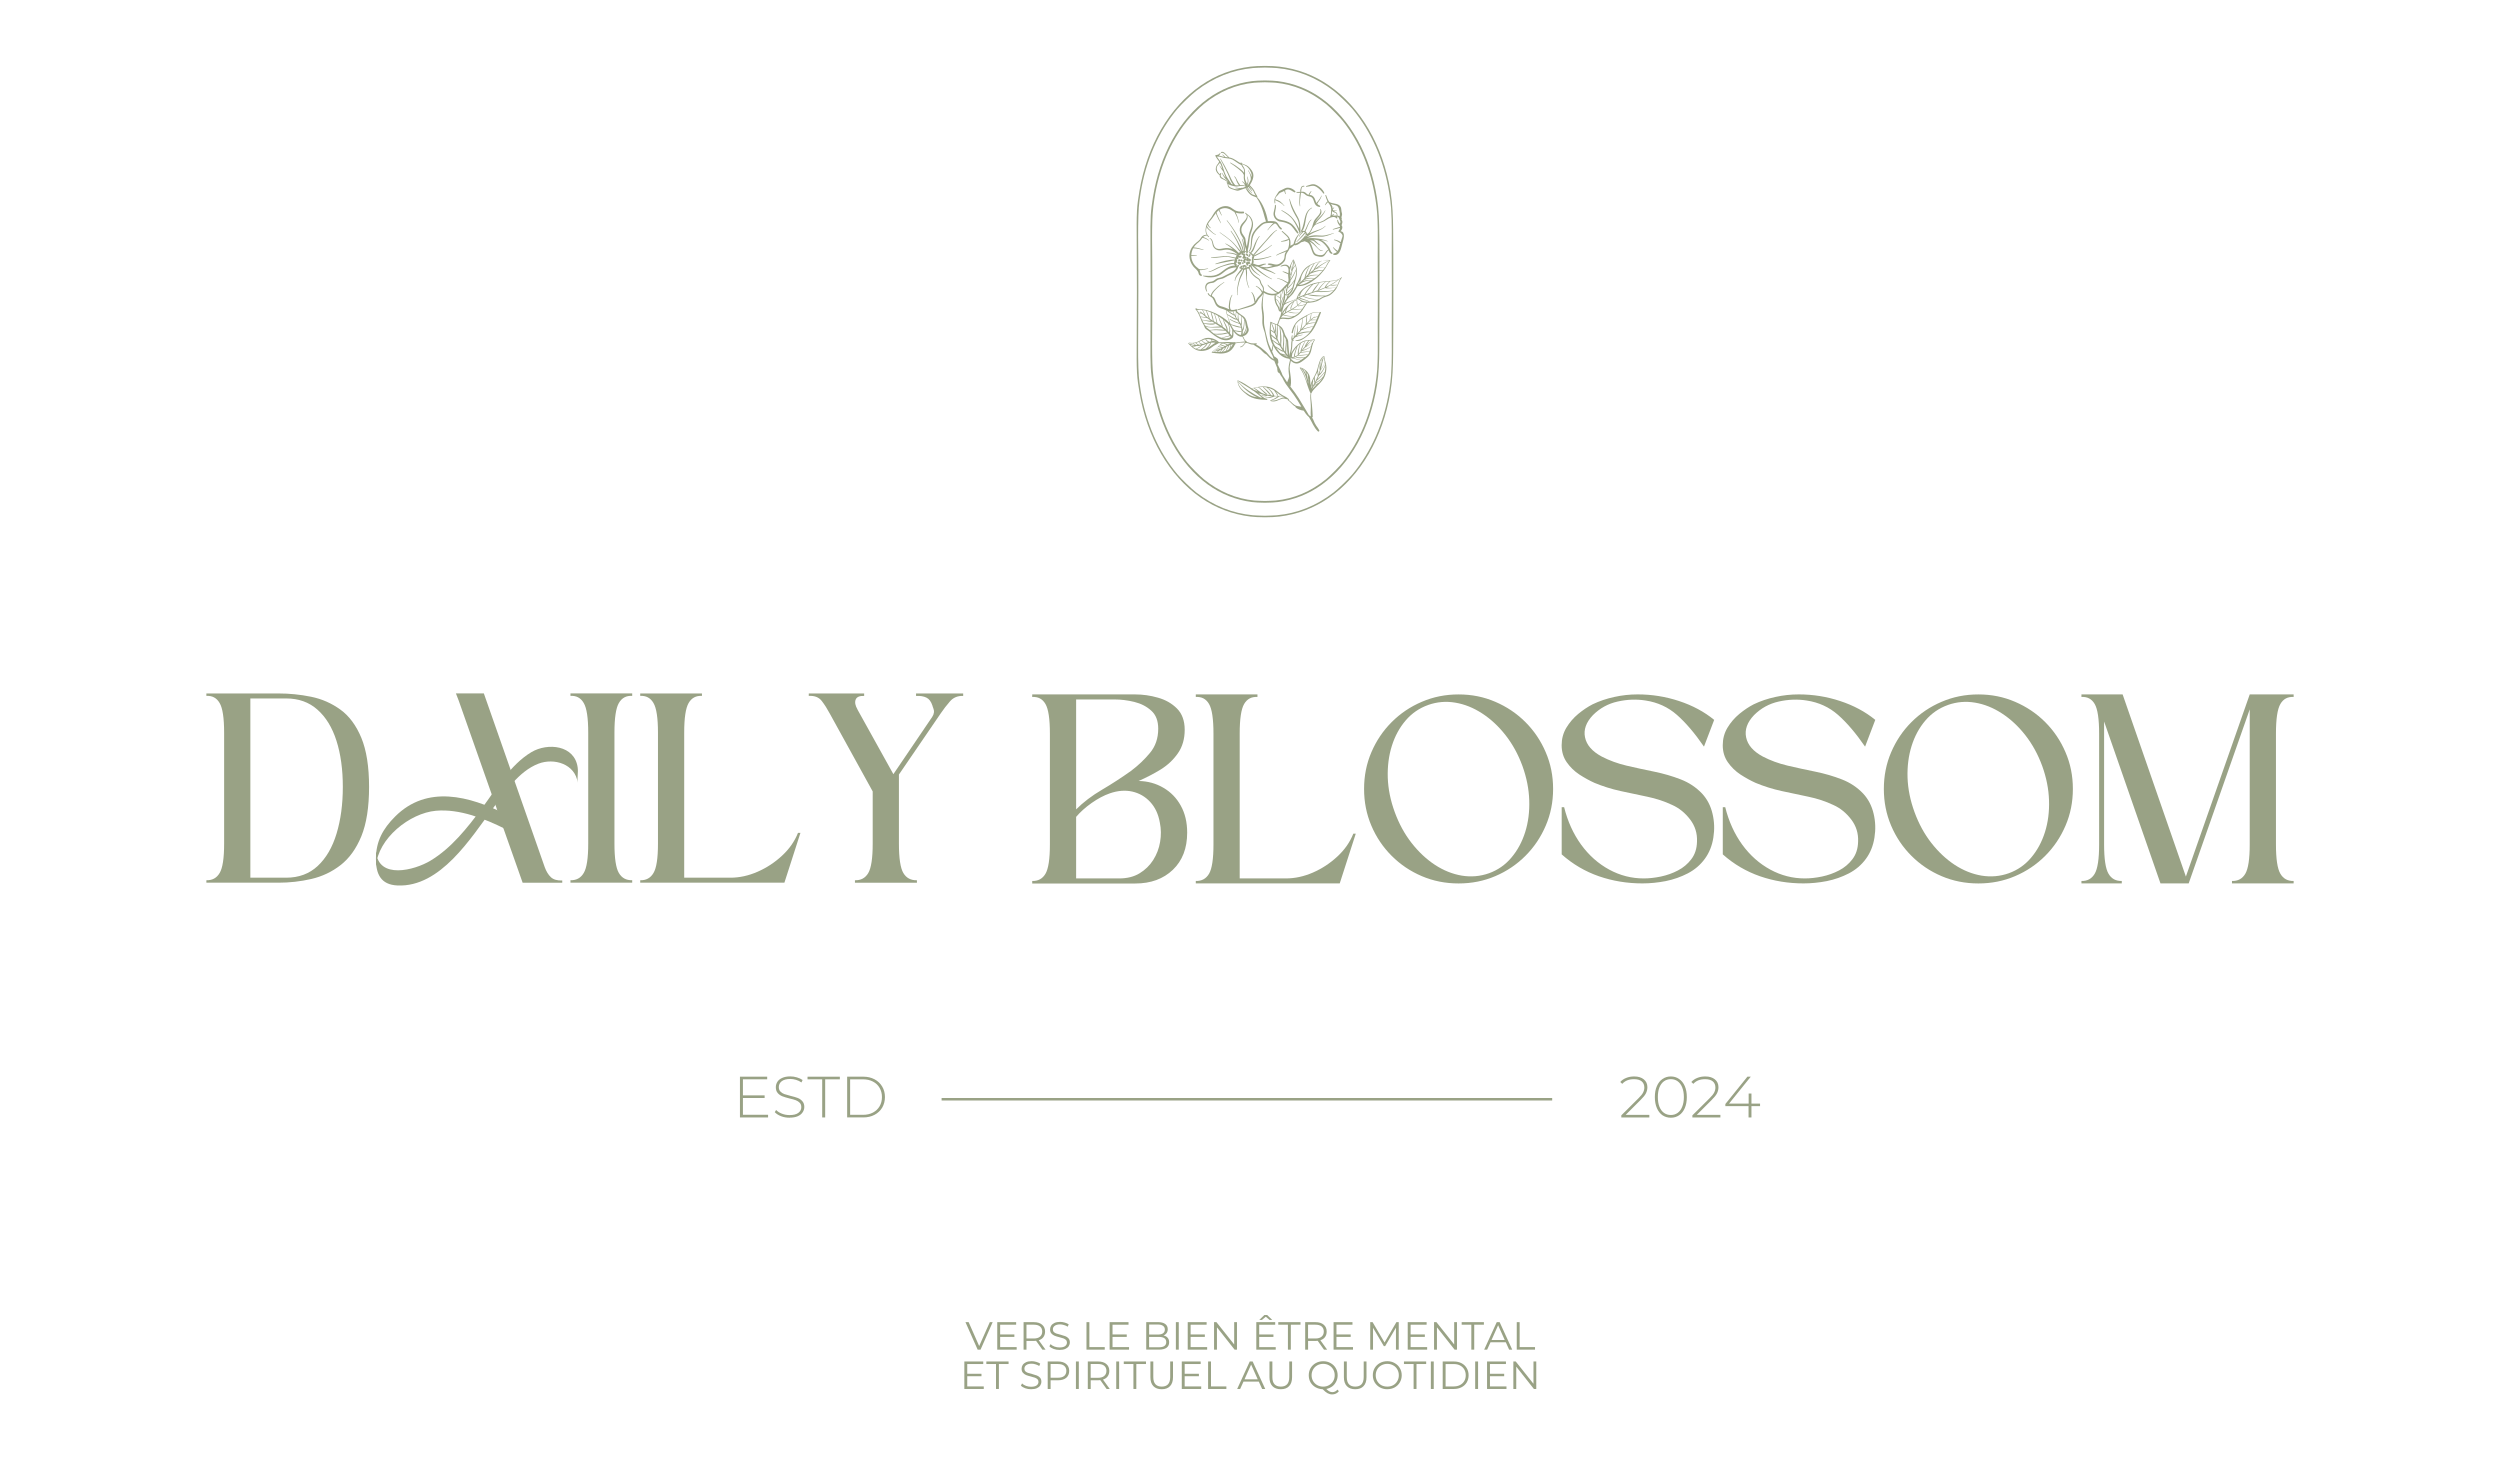 <svg viewBox="0 0 1000 587.7" version="1.1" xmlns="http://www.w3.org/2000/svg" id="Calque_1">
  
  <defs>
    <style>
      .st0 {
        fill: none;
        stroke: #99a285;
      }

      .st1 {
        fill: #fff;
      }

      .st2 {
        fill: #99a285;
      }
    </style>
  </defs>
  <g id="BACKGROUND">
    <rect height="587.7" width="1000" class="st1"></rect>
  </g>
  <g data-name="Calque_1" id="Calque_11">
    <g>
      <path d="M397.07,528.86l-4.85,11h-1.16l-4.88-11h1.27l4.22,9.56,4.25-9.56h1.16,0Z" class="st2"></path>
      <path d="M406.67,538.84v1.02h-7.77v-11h7.56v1.02h-6.4v3.9h5.69v.98h-5.69v4.08h6.61Z" class="st2"></path>
      <path d="M416.95,539.86l-2.53-3.55c-.28.05-.58.07-.88.07h-2.95v3.48h-1.16v-11h4.11c1.41,0,2.5.34,3.3,1.02.79.66,1.19,1.57,1.19,2.74,0,.87-.23,1.61-.67,2.21-.42.59-1.05,1.01-1.86,1.27l2.71,3.76h-1.27.01ZM413.51,535.4c1.1,0,1.93-.25,2.5-.74.58-.49.88-1.17.88-2.04s-.3-1.56-.88-2.04c-.56-.47-1.4-.7-2.5-.7h-2.92v5.52h2.92Z" class="st2"></path>
      <path d="M423.82,539.97c-.83,0-1.61-.12-2.35-.39-.76-.28-1.33-.63-1.72-1.05l.46-.88c.4.4.92.73,1.58.98.65.24,1.34.35,2.04.35.98,0,1.72-.18,2.21-.53.49-.37.74-.85.74-1.44,0-.44-.14-.79-.42-1.05-.26-.25-.59-.46-.98-.6-.38-.14-.9-.29-1.58-.46-.83-.21-1.48-.4-1.97-.6-.49-.21-.91-.51-1.27-.91-.35-.4-.53-.93-.53-1.62,0-.54.14-1.03.42-1.48.3-.47.75-.84,1.34-1.12.61-.28,1.37-.42,2.28-.42.63,0,1.24.1,1.83.28.61.17,1.13.4,1.58.7l-.39.95c-.47-.3-.98-.53-1.51-.67-.52-.16-1.02-.25-1.51-.25-.97,0-1.69.19-2.18.56-.49.35-.74.83-.74,1.41,0,.45.12.81.39,1.09.28.26.61.46,1.02.6.4.14.95.3,1.65.46.79.21,1.44.41,1.93.6s.91.48,1.27.88c.35.4.53.93.53,1.58,0,.56-.16,1.08-.46,1.55-.31.45-.76.81-1.37,1.09-.61.26-1.37.39-2.28.39h0Z" class="st2"></path>
      <path d="M434.59,528.86h1.16v9.98h6.15v1.02h-7.31v-11Z" class="st2"></path>
      <path d="M451.62,538.84v1.02h-7.77v-11h7.56v1.02h-6.4v3.9h5.69v.98h-5.69v4.08h6.61Z" class="st2"></path>
      <path d="M465.41,534.2c.72.14,1.27.45,1.65.91.4.47.6,1.07.6,1.79,0,.97-.35,1.7-1.05,2.21-.69.49-1.7.74-3.06.74h-5.06v-11h4.74c1.21,0,2.16.25,2.85.74.68.49,1.02,1.19,1.02,2.11,0,.59-.16,1.11-.46,1.55-.31.42-.72.74-1.23.95h0ZM459.65,529.81v4.01h3.51c.89,0,1.56-.16,2.04-.49.49-.35.74-.85.74-1.51s-.25-1.14-.74-1.48c-.47-.35-1.15-.53-2.04-.53h-3.51ZM463.52,538.91c.98,0,1.72-.16,2.21-.49.51-.35.77-.88.77-1.58,0-1.38-1-2.07-2.99-2.07h-3.87v4.15h3.88Z" class="st2"></path>
      <path d="M470.35,528.86h1.16v11h-1.16v-11Z" class="st2"></path>
      <path d="M482.86,538.84v1.02h-7.77v-11h7.56v1.02h-6.4v3.9h5.69v.98h-5.69v4.08h6.61Z" class="st2"></path>
      <path d="M494.79,528.86v11h-.95l-7.06-8.93v8.93h-1.16v-11h.95l7.1,8.93v-8.93h1.12Z" class="st2"></path>
      <path d="M510.29,538.84v1.02h-7.77v-11h7.56v1.02h-6.4v3.9h5.69v.98h-5.69v4.08h6.61ZM507.86,527.98l-1.55-1.3-1.55,1.3h-1.05l2.04-1.97h1.12l2.04,1.97h-1.05Z" class="st2"></path>
      <path d="M515.18,529.88h-3.87v-1.02h8.89v1.02h-3.87v9.98h-1.16v-9.98h0Z" class="st2"></path>
      <path d="M529.59,539.86l-2.53-3.55c-.28.05-.58.07-.88.07h-2.95v3.48h-1.16v-11h4.11c1.41,0,2.5.34,3.3,1.02.79.66,1.19,1.57,1.19,2.74,0,.87-.23,1.61-.67,2.21-.42.59-1.05,1.01-1.86,1.27l2.71,3.76h-1.27.01ZM526.14,535.4c1.1,0,1.93-.25,2.5-.74.58-.49.88-1.17.88-2.04s-.3-1.56-.88-2.04c-.56-.47-1.4-.7-2.5-.7h-2.92v5.52h2.92Z" class="st2"></path>
      <path d="M541.2,538.84v1.02h-7.77v-11h7.56v1.02h-6.4v3.9h5.69v.98h-5.69v4.08h6.61Z" class="st2"></path>
      <path d="M559.5,528.86v11h-1.12v-8.79l-4.32,7.38h-.53l-4.32-7.34v8.75h-1.12v-11h.95l4.78,8.15,4.74-8.15h.95-.01Z" class="st2"></path>
      <path d="M570.86,538.84v1.02h-7.77v-11h7.56v1.02h-6.4v3.9h5.69v.98h-5.69v4.08h6.61Z" class="st2"></path>
      <path d="M582.79,528.86v11h-.95l-7.06-8.93v8.93h-1.16v-11h.95l7.1,8.93v-8.93h1.12Z" class="st2"></path>
      <path d="M588.54,529.88h-3.87v-1.02h8.89v1.02h-3.87v9.98h-1.16v-9.98h0Z" class="st2"></path>
      <path d="M602.31,536.91h-6.11l-1.34,2.95h-1.19l5.03-11h1.16l5.03,11h-1.23l-1.34-2.95h-.01ZM601.89,536l-2.64-5.9-2.64,5.9h5.28Z" class="st2"></path>
      <path d="M606.7,528.86h1.16v9.98h6.15v1.02h-7.31v-11Z" class="st2"></path>
      <path d="M393.51,554.57v1.02h-7.77v-11h7.56v1.02h-6.4v3.9h5.69v.98h-5.69v4.08h6.61Z" class="st2"></path>
      <path d="M398.41,545.61h-3.87v-1.02h8.89v1.02h-3.87v9.98h-1.16v-9.98h0Z" class="st2"></path>
      <path d="M412.43,555.69c-.83,0-1.61-.12-2.35-.39-.76-.28-1.33-.63-1.72-1.05l.46-.88c.4.4.92.73,1.58.98.65.24,1.34.35,2.04.35.98,0,1.72-.18,2.21-.53.49-.37.74-.85.74-1.44,0-.44-.14-.79-.42-1.05-.26-.25-.59-.46-.98-.6-.38-.14-.9-.29-1.58-.46-.83-.21-1.48-.4-1.97-.6-.49-.21-.91-.51-1.27-.91-.35-.4-.53-.93-.53-1.62,0-.54.14-1.03.42-1.48.3-.47.75-.84,1.34-1.12.61-.28,1.37-.42,2.28-.42.63,0,1.24.1,1.83.28.61.17,1.13.4,1.58.7l-.39.95c-.47-.3-.98-.53-1.51-.67-.52-.16-1.02-.25-1.51-.25-.97,0-1.69.19-2.18.56-.49.35-.74.83-.74,1.41,0,.45.12.81.39,1.09.28.26.61.46,1.02.6.4.14.95.3,1.65.46.79.21,1.44.41,1.93.6s.91.48,1.27.88c.35.4.53.93.53,1.58,0,.56-.16,1.08-.46,1.55-.31.45-.76.81-1.37,1.09-.61.26-1.37.39-2.28.39h0Z" class="st2"></path>
      <path d="M423.19,544.59c1.41,0,2.5.34,3.3,1.02.79.66,1.19,1.57,1.19,2.74s-.4,2.1-1.19,2.78c-.8.66-1.9.98-3.3.98h-2.95v3.48h-1.16v-11h4.11ZM423.16,551.09c1.1,0,1.93-.23,2.5-.7.58-.49.88-1.17.88-2.04s-.3-1.56-.88-2.04c-.56-.47-1.4-.7-2.5-.7h-2.92v5.48h2.92Z" class="st2"></path>
      <path d="M430.37,544.59h1.16v11h-1.16v-11Z" class="st2"></path>
      <path d="M442.64,555.59l-2.53-3.55c-.28.05-.58.07-.88.07h-2.95v3.48h-1.16v-11h4.11c1.41,0,2.5.34,3.3,1.02.79.66,1.19,1.57,1.19,2.74,0,.87-.23,1.61-.67,2.21-.42.59-1.05,1.01-1.86,1.27l2.71,3.76h-1.27.01ZM439.19,551.12c1.1,0,1.93-.25,2.5-.74.58-.49.88-1.17.88-2.04s-.3-1.56-.88-2.04c-.56-.47-1.4-.7-2.5-.7h-2.92v5.52h2.92Z" class="st2"></path>
      <path d="M446.49,544.59h1.16v11h-1.16v-11Z" class="st2"></path>
      <path d="M453.38,545.61h-3.87v-1.02h8.89v1.02h-3.87v9.98h-1.16v-9.98h0Z" class="st2"></path>
      <path d="M464.69,555.69c-1.43,0-2.55-.4-3.34-1.23-.8-.82-1.19-2.01-1.19-3.58v-6.29h1.16v6.26c0,1.29.29,2.25.88,2.88.58.61,1.41.91,2.5.91s1.93-.3,2.5-.91c.58-.63.88-1.59.88-2.88v-6.26h1.12v6.29c0,1.57-.4,2.77-1.19,3.58-.77.83-1.88,1.23-3.3,1.23h-.02Z" class="st2"></path>
      <path d="M480.48,554.57v1.02h-7.77v-11h7.56v1.02h-6.4v3.9h5.69v.98h-5.69v4.08h6.61Z" class="st2"></path>
      <path d="M483.24,544.59h1.16v9.98h6.15v1.02h-7.31v-11Z" class="st2"></path>
      <path d="M503.51,552.64h-6.11l-1.34,2.95h-1.19l5.03-11h1.16l5.03,11h-1.23l-1.34-2.95h-.01ZM503.09,551.72l-2.64-5.9-2.64,5.9h5.28Z" class="st2"></path>
      <path d="M512.32,555.69c-1.43,0-2.55-.4-3.34-1.23-.8-.82-1.19-2.01-1.19-3.58v-6.29h1.16v6.26c0,1.29.29,2.25.88,2.88.58.61,1.41.91,2.5.91s1.93-.3,2.5-.91c.58-.63.88-1.59.88-2.88v-6.26h1.12v6.29c0,1.57-.4,2.77-1.19,3.58-.77.83-1.88,1.23-3.3,1.23h-.02Z" class="st2"></path>
      <path d="M535.54,556.5c-.33.42-.73.74-1.19.95-.45.21-.94.32-1.48.32-.66,0-1.28-.17-1.86-.49-.56-.31-1.21-.83-1.93-1.58-1.05-.05-2.02-.32-2.88-.81-.84-.49-1.51-1.14-2-1.97-.47-.84-.7-1.77-.7-2.81s.25-2.04.74-2.88c.51-.84,1.2-1.51,2.07-2,.89-.49,1.88-.74,2.99-.74s2.05.25,2.92.74c.89.49,1.58,1.16,2.07,2,.51.84.77,1.81.77,2.88,0,.91-.2,1.76-.6,2.53-.38.77-.9,1.42-1.58,1.93-.69.49-1.47.83-2.35,1.02.79.84,1.59,1.27,2.39,1.27s1.48-.34,2.07-1.02l.56.67h-.01ZM524.64,550.11c0,.84.19,1.62.6,2.32.4.69.95,1.22,1.65,1.62.72.4,1.52.6,2.39.6s1.65-.19,2.35-.6c.7-.4,1.25-.93,1.65-1.62.4-.7.6-1.48.6-2.32s-.2-1.63-.6-2.32c-.4-.7-.95-1.25-1.65-1.65s-1.49-.6-2.35-.6-1.67.2-2.39.6c-.7.4-1.26.95-1.65,1.65-.4.69-.6,1.46-.6,2.32Z" class="st2"></path>
      <path d="M542.09,555.69c-1.43,0-2.55-.4-3.34-1.23-.8-.82-1.19-2.01-1.19-3.58v-6.29h1.16v6.26c0,1.29.29,2.25.88,2.88.58.61,1.41.91,2.5.91s1.93-.3,2.5-.91c.58-.63.88-1.59.88-2.88v-6.26h1.12v6.29c0,1.57-.4,2.77-1.19,3.58-.77.83-1.88,1.23-3.3,1.23h-.02Z" class="st2"></path>
      <path d="M554.93,555.69c-1.11,0-2.1-.25-2.99-.74-.87-.49-1.56-1.16-2.07-2-.49-.84-.74-1.79-.74-2.85s.25-2.04.74-2.88c.51-.84,1.2-1.51,2.07-2,.89-.49,1.88-.74,2.99-.74s2.05.25,2.92.74c.89.49,1.58,1.16,2.07,2,.51.84.77,1.81.77,2.88s-.26,2.02-.77,2.88c-.49.84-1.19,1.51-2.07,2-.87.47-1.84.7-2.92.7h0ZM554.93,554.64c.86,0,1.65-.18,2.35-.56.7-.4,1.25-.95,1.65-1.65s.6-1.48.6-2.32-.2-1.65-.6-2.35c-.4-.7-.95-1.24-1.65-1.62-.7-.4-1.49-.6-2.35-.6s-1.67.2-2.39.6c-.7.38-1.26.91-1.65,1.62-.4.7-.6,1.49-.6,2.35s.19,1.62.6,2.32c.4.7.95,1.26,1.65,1.65.72.38,1.52.56,2.39.56Z" class="st2"></path>
      <path d="M565.45,545.61h-3.87v-1.02h8.89v1.02h-3.87v9.98h-1.16v-9.98h0Z" class="st2"></path>
      <path d="M572.34,544.59h1.16v11h-1.16v-11Z" class="st2"></path>
      <path d="M577.08,544.59h4.46c1.17,0,2.2.24,3.09.7.89.47,1.58,1.12,2.07,1.97.49.83.74,1.77.74,2.85s-.25,2-.74,2.85c-.49.83-1.19,1.47-2.07,1.93-.9.47-1.92.7-3.09.7h-4.46v-11h0ZM581.51,554.57c.96,0,1.79-.18,2.5-.56.72-.37,1.28-.9,1.69-1.58.4-.68.6-1.45.6-2.32s-.2-1.67-.6-2.35c-.4-.68-.97-1.2-1.69-1.58-.7-.37-1.54-.56-2.5-.56h-3.27v8.96h3.27Z" class="st2"></path>
      <path d="M590.07,544.59h1.16v11h-1.16v-11Z" class="st2"></path>
      <path d="M602.59,554.57v1.02h-7.77v-11h7.56v1.02h-6.4v3.9h5.69v.98h-5.69v4.08h6.61Z" class="st2"></path>
      <path d="M614.51,544.59v11h-.95l-7.06-8.93v8.93h-1.16v-11h.95l7.1,8.93v-8.93h1.12Z" class="st2"></path>
      <path d="M307.23,445.93v1.05h-11.25v-16.31h10.89v1.05h-9.7v6.43h8.68v1.05h-8.68v6.71h10.05v.02Z" class="st2"></path>
      <path d="M315.85,447.09c-1.19,0-2.34-.19-3.41-.6-1.08-.42-1.92-.96-2.53-1.62l.53-.88c.58.61,1.35,1.11,2.32,1.48.96.38,1.98.56,3.06.56,1.56,0,2.74-.29,3.51-.88.79-.58,1.19-1.34,1.19-2.28,0-.75-.21-1.34-.63-1.76-.42-.44-.95-.78-1.58-1.02-.61-.23-1.44-.47-2.5-.7-1.19-.3-2.16-.6-2.88-.88-.7-.28-1.32-.7-1.83-1.27-.52-.58-.77-1.37-.77-2.35,0-.79.21-1.52.63-2.18.42-.65,1.06-1.17,1.93-1.55.86-.4,1.94-.6,3.23-.6.89,0,1.77.13,2.64.39.89.26,1.65.61,2.28,1.05l-.46.98c-.66-.47-1.39-.82-2.18-1.05-.77-.23-1.54-.35-2.28-.35-1.5,0-2.65.31-3.44.91-.77.61-1.16,1.4-1.16,2.35,0,.73.21,1.32.63,1.76.42.45.93.79,1.55,1.02.63.21,1.48.46,2.57.74,1.19.28,2.14.56,2.85.84.72.28,1.34.72,1.83,1.3.51.56.77,1.33.77,2.28,0,.77-.23,1.49-.67,2.14-.42.66-1.08,1.19-1.97,1.58-.87.38-1.95.56-3.23.56v.03Z" class="st2"></path>
      <path d="M328.88,431.73h-5.87v-1.05h12.93v1.05h-5.87v15.25h-1.19v-15.25Z" class="st2"></path>
      <path d="M338.86,430.67h6.47c1.69,0,3.18.35,4.5,1.05,1.31.7,2.33,1.68,3.06,2.92.72,1.22,1.09,2.62,1.09,4.18s-.37,2.98-1.09,4.22c-.73,1.22-1.75,2.18-3.06,2.88-1.32.7-2.81,1.05-4.5,1.05h-6.47v-16.31h0ZM345.22,445.93c1.49,0,2.82-.3,3.97-.91,1.14-.61,2.02-1.44,2.64-2.5.63-1.07.95-2.3.95-3.69s-.32-2.61-.95-3.69c-.61-1.07-1.49-1.91-2.64-2.5-1.15-.61-2.48-.91-3.97-.91h-5.17v14.2h5.17Z" class="st2"></path>
      <path d="M659.73,445.93v1.05h-11.21v-.84l6.89-6.85c.91-.89,1.52-1.65,1.83-2.28.33-.65.49-1.32.49-2,0-1.05-.35-1.87-1.05-2.46-.7-.58-1.72-.88-3.06-.88-1.04,0-1.93.16-2.71.46-.77.31-1.44.77-2,1.41l-.81-.74c.61-.7,1.39-1.24,2.35-1.62.96-.4,2.04-.6,3.23-.6,1.62,0,2.89.39,3.83,1.16.96.77,1.44,1.82,1.44,3.13,0,.84-.19,1.65-.56,2.42-.38.76-1.08,1.63-2.11,2.64l-6.01,6.01h9.46Z" class="st2"></path>
      <path d="M668.34,447.09c-1.25,0-2.35-.33-3.34-.98-.97-.68-1.71-1.63-2.25-2.88-.54-1.24-.81-2.71-.81-4.39s.26-3.15.81-4.39c.54-1.24,1.28-2.19,2.25-2.85.98-.68,2.09-1.02,3.34-1.02s2.34.34,3.3,1.02c.98.66,1.74,1.61,2.28,2.85.54,1.25.81,2.71.81,4.39s-.27,3.15-.81,4.39c-.54,1.25-1.3,2.21-2.28,2.88-.97.66-2.06.98-3.3.98ZM668.34,446c1.03,0,1.93-.28,2.71-.84.79-.56,1.41-1.38,1.83-2.46.44-1.07.67-2.36.67-3.87s-.23-2.78-.67-3.87c-.42-1.07-1.04-1.9-1.83-2.46-.77-.56-1.68-.84-2.71-.84s-1.95.28-2.74.84c-.77.56-1.39,1.39-1.83,2.46-.42,1.08-.63,2.37-.63,3.87s.21,2.79.63,3.87c.44,1.08,1.05,1.9,1.83,2.46.79.56,1.7.84,2.74.84Z" class="st2"></path>
      <path d="M688.16,445.93v1.05h-11.21v-.84l6.89-6.85c.91-.89,1.52-1.65,1.83-2.28.33-.65.49-1.32.49-2,0-1.05-.35-1.87-1.05-2.46-.7-.58-1.72-.88-3.06-.88-1.04,0-1.93.16-2.71.46-.77.31-1.44.77-2,1.41l-.81-.74c.61-.7,1.39-1.24,2.35-1.62.96-.4,2.04-.6,3.23-.6,1.62,0,2.89.39,3.83,1.16.96.77,1.44,1.82,1.44,3.13,0,.84-.19,1.65-.56,2.42-.38.76-1.08,1.63-2.11,2.64l-6.01,6.01h9.46Z" class="st2"></path>
      <path d="M704.02,442.45h-3.44v4.53h-1.16v-4.53h-9.28v-.84l8.82-10.93h1.34l-8.68,10.75h7.84v-4.01h1.12v4.01h3.44v1.02h0Z" class="st2"></path>
      <path d="M376.64,439.7h244.23" class="st0"></path>
    </g>
    <path d="M556.72,123.13c-.02,2.84-.03,5.68-.03,8.53-.02,6.15.17,12.33-.26,18.44-.15,2.04-.43,4.07-.75,6.09-2.07,12.91-7.17,24.55-14.65,33.48-1.64,1.95-5.66,5.83-7.65,7.36-6.85,5.28-14.45,8.33-22.62,9.07-.23.03-3.51.2-4.79.2s-4.56-.17-4.8-.2c-8.17-.74-15.77-3.79-22.62-9.07-1.98-1.53-6.02-5.41-7.64-7.36-7.49-8.93-12.58-20.57-14.65-33.48-.32-1.96-.6-3.92-.74-5.89-.08-1.06-.13-2.11-.16-3.18-.1-2.86-.12-5.73-.11-8.6.05-5.58.1-15.9.09-21.86.02-5.96-.04-21.87-.09-21.86,0-2.87.02-5.74.11-8.6.03-1.06.08-2.12.16-3.18.15-1.97.42-3.94.74-5.89,2.07-12.91,7.16-24.55,14.65-33.49,1.63-1.95,5.66-5.82,7.64-7.35,6.85-5.28,14.45-8.33,22.62-9.07.23-.03,3.51-.2,4.8-.2s4.55.17,4.79.2c8.17.74,15.77,3.79,22.62,9.07,1.99,1.53,6.02,5.4,7.65,7.35,7.48,8.94,12.58,20.58,14.65,33.49.32,2.03.61,4.05.75,6.09.43,6.11.24,12.29.26,18.44,0,2.85.02,5.69.03,8.53,0,1.89,0,4.07.02,6.47,0,2.41-.02,4.59-.02,6.47h0ZM557.34,116.65c.02-6.53-.03-24.7-.08-24.71-.04-5.18-.23-10.36-1.08-15.47-3.06-18.27-11.89-33.47-24.56-42.27-5.97-4.14-12.62-6.66-19.92-7.55-1.26-.16-3.54-.29-5.73-.29s-4.47.13-5.74.29c-7.29.88-13.94,3.41-19.91,7.55-12.66,8.79-21.5,23.99-24.56,42.27-.42,2.54-.83,5.11-.97,7.69-.19,3.7-.13,7.37-.12,11.07.02,3.02.03,6.04.03,9.06,0,1.66,0,3.33.02,5,0,2.11.02,4.59.03,7.35,0,2.76-.02,5.24-.03,7.35,0,1.67,0,3.33-.02,5,0,3.02-.02,6.04-.03,9.06,0,3.7-.07,7.37.12,11.07.14,2.59.55,5.15.97,7.69,3.06,18.27,11.9,33.47,24.56,42.27,5.97,4.14,12.62,6.66,19.91,7.55,1.26.16,3.54.29,5.74.29s4.47-.13,5.73-.29c7.3-.88,13.94-3.41,19.92-7.55,12.66-8.79,21.5-23.99,24.56-42.27.86-5.11,1.04-10.28,1.08-15.47.06-8.56.1-18.18.08-24.71" class="st2"></path>
    <path d="M551.12,122.7l-.03,7.97c0,1.48,0,2.99.02,4.46.02,4.21.04,8.55-.24,12.78-.14,2.03-.42,4.02-.68,5.69-1.84,12.09-6.35,22.91-13.04,31.28-1.46,1.83-5.02,5.43-6.8,6.86-6.08,4.93-12.85,7.77-20.12,8.47-.21.02-3.14.18-4.26.18s-4.05-.16-4.26-.18c-7.26-.7-14.03-3.55-20.12-8.47-1.78-1.44-5.34-5.04-6.8-6.86-6.68-8.37-11.19-19.19-13.04-31.28-.25-1.63-.52-3.56-.66-5.5-.06-.86-.11-1.8-.15-2.96-.07-2.35-.1-4.9-.1-8.05.05-5.21.1-14.89.08-20.44,0-2.6,0-7.54-.02-12.29-.03-6.82-.04-7.95-.07-8.14h0c0-3.15.03-5.7.1-8.05.03-1.16.09-2.1.15-2.97.14-1.94.41-3.87.66-5.5,1.84-12.09,6.35-22.91,13.04-31.28,1.46-1.83,5.02-5.43,6.8-6.86,6.08-4.93,12.85-7.77,20.12-8.47.21-.02,3.14-.18,4.26-.18s4.05.16,4.26.18c7.26.7,14.03,3.55,20.12,8.47,1.78,1.44,5.34,5.03,6.8,6.86,6.68,8.37,11.19,19.19,13.04,31.28.26,1.67.54,3.66.68,5.69.29,4.23.26,8.58.24,12.78,0,1.46-.02,2.97-.02,4.46l.03,7.97c0,1.76,0,3.8.02,6.05,0,2.25-.02,4.29-.02,6.05h.01ZM551.79,102.81c0-2.63-.02-4.88-.03-6.51,0-.85,0-1.53-.02-2.02,0-.47,0-.66-.02-.74-.03-4.61-.17-9.56-.96-14.48-1.36-8.5-3.96-16.27-7.74-23.09-3.78-6.82-8.55-12.36-14.17-16.45-5.31-3.86-11.29-6.24-17.77-7.07-1.04-.13-3.02-.27-5.12-.27s-4.08.14-5.12.27c-6.48.83-12.46,3.21-17.77,7.07-5.62,4.09-10.39,9.63-14.17,16.45-3.77,6.82-6.38,14.59-7.74,23.09-.38,2.41-.74,4.79-.86,7.21-.15,2.96-.13,5.95-.12,8.83v1.52l.04,13.15c0,1.97.02,4.29.03,6.87,0,2.58-.02,4.9-.03,6.87l-.04,13.15v1.52c0,2.88-.03,5.87.12,8.83.12,2.42.48,4.8.86,7.2,1.36,8.51,3.96,16.28,7.74,23.1s8.55,12.36,14.17,16.45c5.31,3.86,11.29,6.24,17.77,7.07,1.04.13,3.02.27,5.12.27s4.08-.14,5.12-.27c6.48-.83,12.46-3.21,17.77-7.07,5.62-4.09,10.39-9.63,14.17-16.45,3.77-6.82,6.38-14.59,7.74-23.1.79-4.92.93-9.86.96-14.47.06-8.81.09-17.45.07-23.1v-13.84" class="st2"></path>
    <path d="M517.37,120.82s-.1.1-.14.16c-.02.02-.02.04-.02.06-.27.42-.52.87-.74,1.32-.2.38-.35.78-.24,1.2.03.14.23.1.23-.02,0-.99.69-1.77,1.05-2.64.04-.07-.06-.18-.13-.09h0ZM508.41,102.43c-2.29.69-4.57,1.26-6.99,1.14-.27-.02-.27.41,0,.41,2.47.16,4.72-.59,7.03-1.34.13-.05.09-.25-.04-.21h0ZM498.4,103.84c0-.23-.17-.4-.4-.4h-.1c-.2,0-.4.17-.4.4,0,.07.03.14.04.18h-.04c-.2,0-.35.16-.35.35,0,.16.11.29.27.34-.05.2.06.42.27.47.02,0,.06.03.09.03.2.04.41-.07.47-.27.07-.21-.06-.38-.24-.45.02-.04.02-.09.02-.14,0-.04,0-.09-.02-.13h.02c.18.03.38-.16.38-.38h0ZM496.41,105.49c.11-.16.14-.31.07-.49v-.02c-.07-.16-.27-.2-.42-.18-.07.03-.11.04-.16.07l-.03.03h-.02c-.07-.16-.21-.27-.38-.27-.23,0-.42.17-.41.4,0,.14.07.24.16.31v.04c0,.16.11.32.27.38.05.03.07.04.11.04h.14c.02.34.58.28.49-.09-.03-.04-.05-.07-.07-.09.07,0,.18-.04.24-.14h.01ZM499.09,105.59s-.02,0,0,0t0,0s0,0,0,0ZM498.72,106.01v-.04s-.03.02,0,.04c0-.03,0,0,0,0ZM499.09,105.59s.07.04.11.06c.1.1.11.18.14.29,0,.18-.16.31-.31.31-.14,0-.25-.09-.29-.23-.02-.04-.04-.09-.04-.13-.35-.03-.42-.52-.16-.68-.09-.17-.04-.38.13-.49.16-.09.41-.04.49.14.03,0,.04-.03.07-.03.07-.11.18-.17.29-.24.16-.07.33-.04.4.11.04.07.04.18.03.27.09.23.06.49-.16.62-.14.1-.29.04-.38-.04-.14.04-.23.04-.32.03h0ZM499.3,103.95s-.03-.11-.03-.18c0,0-.03,0-.03.03-.02,0-.04.02-.06.02.02.05.02.07.02.11.03,0,.07.03.1.03h0ZM500.28,104.14c0,.09,0,.16-.06.22-.1.11-.21.14-.32.11-.04,0-.06-.02-.1-.04-.11-.04-.21-.13-.23-.24-.01-.07-.03-.08-.04-.03-.02.08-.03-.02-.05-.02,0,.02.03.04.03.06.07.21-.16.43-.35.36-.03,0-.05-.03-.07-.03-.11-.04-.18-.11-.23-.23-.18.07-.38-.04-.45-.23-.09-.17,0-.35.16-.47.03-.02.05-.02.05-.04.02-.02.06-.04.09-.04-.11-.09-.16-.23-.14-.38.05-.18.25-.31.45-.25.03,0,.07.03.09.03.07.03.14.07.18.11.07.04.11.11.14.2.02.07.02.11.02.18v.07c.11-.07.23-.07.34,0,.03.02.04.02.07.04.02.03.04.04.06.07h.07c.27.04.45.31.31.54h-.02ZM498.7,102.32c.16.16.45.14.54-.06,0,0,0-.03.02-.03.11-.23-.04-.47-.24-.49v-.02c-.04-.14-.13-.23-.27-.29-.13-.09-.34-.04-.42.11-.07.13-.04.35.11.42.07.03.11.04.18.07-.03.09,0,.23.09.29h0ZM496.68,104.6s.07-.03.1-.03c.2-.04.31-.29.23-.47-.05-.13-.16-.18-.29-.2-.07-.07-.18-.11-.27-.1-.03,0-.04.03-.07.03-.24.07-.31.38-.13.54.02.03.04.04.06.04.1.16.23.23.38.18h-.01ZM497.71,106.71c.03.11,0,.23-.09.29-.23.21-.58.18-.69-.13-.04-.11.02-.23.11-.29,0-.02-.03-.02-.03-.04-.16-.23.11-.54.35-.44.03,0,.05,0,.05.02.06-.09.17-.13.31-.11.07-.04.13-.04.23-.02.09.02.16.06.23.13.02.03.04.04.06.09.1-.04.21-.04.29,0,.18.1.2.34.07.49-.14.11-.29.16-.45.07-.07-.03-.09-.09-.11-.16-.03,0-.04,0-.07.03h-.07c-.09.04-.13.06-.2.09v-.02ZM497.62,102.14s-.03.02-.04.02c0,0,0,0,.04-.02.05-.02,0,.02,0,0ZM494.94,102.85h.02s-.02,0-.02-.02v.02h0ZM494.42,104.63l.04-.05s-.04,0-.06-.02c0,.04-.03.11-.03.16.03-.04.03-.07.04-.09h0ZM498.27,96.48c.07.82.23,1.5.47,2.23.11-.87.31-1.74.45-2.59.2-1.24.35-2.48.78-3.67.47-1.3.99-2.37.68-3.78-.25-1.1-.85-1.99-1.71-2.73.21.51.14,1.13-.11,1.7-.69,1.64-2.37,2.46-2.28,4.47.04,1.07.62,1.7,1.2,2.55.43.6.48,1.12.52,1.81h0ZM495.16,106.59s.04.09.04.13c.04.07.06.16.04.27-.31,1.06-1.05,1.79-1.96,2.35-.72.42-1.51.71-2.24,1.07-.61.31-1.19.72-1.83.96-.55.23-1.14.24-1.72.42-.82.25-1.23.94-1.99,1.23-.62.23-1.25.14-1.9.41-1.38.55-1.18,1.96-.74,3.13.04.13-.13.17-.2.09-.61-.92-.83-2.06-.18-3.02.27-.4.61-.61,1.06-.78.38-.14.78-.16,1.16-.25.68-.16,1.06-.47,1.54-.85.52-.41,1.01-.52,1.66-.65.93-.2,1.65-.61,2.48-1.06,1.56-.85,3.46-1.36,4.22-3.12-1.64.17-2.93.35-4.32,1.38-.89.68-1.7,1.43-2.7,1.92-1.93.92-4.35.96-6.34.23-.11-.04-.09-.23.03-.2,1.45.07,2.84.24,4.29-.03,1.43-.27,2.53-1,3.63-1.9,1.32-1.07,3.01-2.19,4.79-2.05-.14-.18-.25-.38-.32-.61-.91-.14-2.05.23-2.86.42-.86.2-1.68.47-2.48.76-1.59.61-3.11,1.72-4.79,1.99-.11.03-.16-.14-.04-.16,1.25-.31,2.35-1.07,3.51-1.61.8-.36,1.61-.69,2.47-.96,1-.34,2.86-1.06,4.15-.86,0-.09,0-.16.03-.24.04-.27.11-.56.2-.87-2.5.56-5.05.94-7.56,1.55-.14.04-.18-.16-.07-.21,2.39-.87,5.17-1.63,7.74-1.65.04-.13.09-.29.16-.42-1.05-.18-2.03-.56-3.09-.65-.74-.04-1.45.03-2.19.09-1.45.16-2.95.45-4.41.16-.09-.02-.07-.17.03-.17,1.72.06,3.33-.2,5.03-.36,1.68-.13,3.09.25,4.73.56,1.09.21,1.1.22.02.03.14-.32.27-.63.42-.9-1.09-.67-2.75-.8-3.98-.93-.16-.03-.16-.25,0-.25,1.27.11,3.05.11,4.16.86l.13-.21c-.06,0-.13-.04-.2-.09-1.23-1-2.68-1.75-4.32-1.68-1.09.04-2.16.49-3.26.23-.72-.18-1.37-.62-1.77-1.26-.69-1.07-.29-2.7-1.55-3.42-.13-.07-.02-.25.11-.18.87.38,1.07,1.12,1.28,1.99.2.85.47,1.71,1.3,2.13.87.44,1.85.17,2.74,0,1.44-.27,2.71-.14,3.92.38-.96-.8-1.97-1.57-3.06-2.22-.1-.04,0-.18.06-.14,1.89.85,3.81,2.26,5.26,3.78.2-.14.42-.27.65-.35-.54-.42-.87-.97-1.3-1.55-.62-.85-1.3-1.63-2.06-2.39-1.47-1.45-3.2-2.6-4.87-3.81-.07-.04,0-.17.06-.13,1.57,1.03,3.06,2.12,4.5,3.33,1.52,1.32,2.61,2.86,3.94,4.34,0,.03.02.03.02.05.03,0,.04-.03.07-.03-.62-1.32-1.07-2.73-1.75-4.05-.71-1.43-1.56-2.8-2.46-4.11-.07-.11.1-.21.18-.11,1,1.34,1.9,2.75,2.68,4.22.62,1.19,1.34,2.55,1.68,3.89h.02c.07-.03.16-.04.23-.07-.29-2.28-1.58-4.56-2.66-6.55-1.07-1.95-2.3-3.83-3.7-5.57-.06-.09.04-.22.14-.13,1.47,1.79,2.8,3.69,3.94,5.72,1.09,1.97,2.35,4.23,2.66,6.49h.25c-.25-1.64-.42-3.22-.97-4.81-.04-.11.14-.16.18-.04.61,1.54,1.12,3.25,1.1,4.93.18.04.35.11.51.23-.11-1.3-.82-2.42-.92-3.74-.09-1.21-.29-1.59-.93-2.53-.29-.45-.54-.89-.65-1.41-.27-1.05-.1-2.19.49-3.11.78-1.26,3.46-2.99,1.58-4.5-.13-.1.04-.31.18-.22.2.11.35.27.47.42,1.77.92,2.75,3.04,2.41,4.99-.24,1.5-.96,2.86-1.2,4.39-.27,1.63-.36,3.39-.83,4.99v.02c.07.38.09.74-.03,1.17-.06.31-.54.23-.54-.07v-.09c-.48-.27-.93-.27-1.36-.11l.04.04s.07.09.09.11c.04-.14.18-.25.34-.25.18,0,.34.16.34.34s-.16.34-.34.34c-.16,0-.27-.09-.31-.23-.03.07-.04.11-.09.16.04.04.06.1.09.16.04-.02.07-.02.11-.02.11,0,.2.04.27.13.07-.02.16-.02.24,0,.11.04.18.18.18.31,0,.14-.09.25-.2.27.02.03.04.03.06.05.1.11.1.24.03.35-.03.04-.04.07-.09.11.04-.03.09-.03.13-.03h.14c.47,0,.47.74,0,.74h-.14c-.11,0-.2-.05-.27-.11-.07.06-.18.13-.29.13h-.18c-.23,0-.38-.17-.38-.38,0-.18.13-.34.31-.38-.02-.04-.04-.06-.04-.11-.03-.16.07-.31.2-.35-.17,0-.31-.13-.35-.29-.09.03-.2.03-.27-.02-.03-.03-.04-.03-.04-.04-.14-.1-.21-.27-.14-.42.03-.05.04-.1.07-.11-.03-.07-.04-.11-.04-.18-.04.03-.07.04-.11.07-.03.02-.04.02-.07.04.09.07.14.2.11.31-.04.16-.2.25-.38.2-.04,0-.07-.02-.11-.02-.02.09-.07.2-.16.27-.16.13-.38.13-.51-.03-.03.03-.05.04-.07.07.2,0,.38.13.4.34.1-.04.18-.1.27-.1.03,0,.07.03.1.03.17-.09.38-.04.47.13.09.16.04.41-.14.48-.02,0-.04.02-.06.02-.04.03-.11.04-.18.04-.03.03-.04.03-.09.05-.16.11-.36.09-.49-.05-.04-.04-.09-.11-.09-.17,0,0,0,.02-.03.02-.04.04-.11.1-.18.11.1.11.14.25.04.38-.02.04-.04.1-.06.11-.14.2-.41.25-.59.07l-.02-.03s-.03.11-.04.16c.11.05.23.14.23.29,0,.13,0,.24-.05.35-.02.1-.09.16-.16.23h.03c.18.03.24.27.18.42-.1.14-.27.18-.41.11-.09-.04-.13-.16-.13-.24-.03.23-.03.42,0,.65.06,0,.1,0,.17.02.05.01.06.02.03.03.07.04.16.13.13.24,0,.04,0,.1-.02.11-.03.1-.04.14-.11.18.11.16.24.31.42.45-.03-.05-.04-.11-.04-.18-.07-.29.24-.52.51-.38.14.07.23.23.2.38-.02.2-.16.35-.35.35-.03-.04-.09-.06-.13-.09h-.01ZM499.34,102.61c.09.18.34.24.49.09l.04-.04c.09-.09.09-.24.02-.35.03,0,.07-.03.1-.03.09,0,.17-.04.23-.13.06-.11.04-.27-.05-.38-.16-.16-.4-.14-.55,0-.16.13-.11.31-.03.42-.17.02-.34.2-.24.42h-.01ZM497.4,105.49c.16-.16.16-.33,0-.49-.23-.2-.61-.06-.61.25s.38.45.61.24ZM495.25,104.11c0,.23.18.42.42.42s.45-.2.42-.42c0-.23-.18-.42-.42-.42-.2,0-.42.2-.42.42ZM535.83,86.55c.07-.27.13-.55.13-.87,0-.65-.27-1.75-.47-2.4-.42-1.43-2.02-1.2-3.2-1.64.29.32.59.65.68,1.06.04.23.04.49.03.74.16-.2.38-.35.58-.47.07-.04.17.07.09.13-.16.14-.29.29-.4.45-.07.11-.14.25-.18.38.11.07.2.14.29.23.42.09.87.11,1.23-.16.06-.04.16.07.09.11-.29.23-.67.33-1.05.33.04.05.1.1.16.14.23.14.49.23.69.38.42.31.49.8.49,1.3.33,0,.62.11.85.29h-.01ZM532.69,85.99c.27-.1.54-.18.8-.31.14-.07.24.11.11.2-.24.18-.54.34-.83.42.34-.07.68-.11.99-.07.29-.02.62-.04.94-.02,0-.25-.03-.49-.14-.72-.2-.41-.49-.42-.87-.51-.35-.1-.67-.29-.85-.61-.04.23-.07.42-.07.65,0,.33-.02.65-.09.96h.01ZM522.78,94.09c-.11,0-.24,0-.38-.02-.17-.04-.2-.18-.17-.31v-.05c0-.2-.03-.4-.1-.55,0,.02-.02.04-.02.09-.96,1.3-2.2,2.41-3.36,3.53-.09.1-.2-.04-.13-.13,1.05-1.19,2.23-2.3,3.15-3.6.07-.1.18-.1.24-.07-.04-.04-.11-.11-.17-.16-.03-.03-.07-.03-.1-.04-.09.07-.2.02-.27-.04-.04,0-.09,0-.13.02-.18.29-.54.52-.76.74-.34.35-.65.78-.87,1.2-.04.07-.16.03-.13-.04.17-.47.4-.87.69-1.27.13-.18.31-.41.51-.59-.11-.02-.16-.13-.13-.22-.68.65-1.24,1.45-1.68,2.28-.27.49-.47,1-.65,1.55-.04.1-.29,1.07-.41.98l.03.03c.8.07,1.9-.85,2.39-1.3.63-.58,1.26-1.26,1.75-1.92.11-.16.34-.03.24.16-.06.11-.1.23-.17.34.23-.25.42-.41.62-.59v-.02ZM529.25,97.2c-1.07-.99-2.44-1.32-3.84-1.32.09.03.17.07.27.11.4.2.69.58,1.02.89.45.42.97.83,1.48,1.19.07.05,0,.14-.07.11-.67-.29-1.25-.62-1.81-1.12-.38-.34-.68-.69-1.19-.83-.35-.09-.74-.06-1.1,0,.52.23.99.56,1.44.99.8.74,2.35,3.25,3.57,2.99.11-.02.16.14.04.16-.96.22-1.57-.59-2.19-1.21-1.05-1.05-1.95-2.03-3.25-2.61.97.8,1.26,2.41,1.71,3.6.38,1,.82,1.63,1.95,1.81,1.03.18,1.94.24,2.66-.69.42-.58.74-1.12,1.37-1.44-.45-.98-1.27-1.94-2.06-2.63ZM520.99,96.26c.07-.03.14-.04.23-.07-.04-.02-.06-.04-.09-.09-.03.07-.07.11-.14.16h0ZM505.5,117.06c-.32,2.33-.59,4.5-.23,6.85.16.96.33,1.9.33,2.89.03,1.23-.09,2.46.16,3.66.42,1.97.82,4.01,1.38,5.96.35,1.3.93,2.48,1.47,3.69.16-.71.32-1.45.48-2.16-.54-1.06-.94-2.16-1.13-3.32-.27-1.83.03-3.78.11-5.62,0-.06.07-.1.11-.1-.07-.1.07-.25.18-.18.74.49,1.58.69,2.39,1.03v-.05c0-.06.07-.09.14-.06.18-.31.29-.76.4-1.06.14-.33.27-.69.41-1.03-.03-.04-.03-.1,0-.17.18-.45.38-.9.58-1.32.09-.49.2-1,.29-1.51-.03.02-.07.02-.11.02.02.14-.18.2-.25.07h-.09c-.35-.09-.45-.14-.61-.47-.17-.38-.2-.86-.4-1.26-.18-.35-.45-.68-.63-1.03-.58-1.16-.85-2.53-.6-3.8-1.48.23-3.12-.18-4.41-1.01l.03-.02ZM511.94,121.96c-.42-.69-.69-1.92-1.57-2.03.11.65.29,1.27.65,1.92.23.41.51.76.69,1.19.11.27.13.74.35,1.01-.2-.69-.17-1.39-.13-2.09h.01ZM510.29,118c-.03.61,0,1.19.06,1.74.42.03.74.27.96.61.18.27.34.58.49.87.04.09.11.18.16.27v-.11c.07-.69.07-1.37.07-2.03-.2-.13-.4-.29-.61-.45-.29-.23-.65-.58-1.05-.51-.09.02-.14-.14-.04-.16.35-.07.62.07.89.27.27.17.54.35.79.54,0-.61-.03-1.21,0-1.83,0-.04.06-.04.06,0,.21.67.25,1.36.25,2.06.02,0,.02.02.04.02.07.07.02.16-.04.18-.03.8-.1,1.61-.11,2.41.16-1.12.54-2.22,1.03-3.22.04-.1.17-.03.13.07-.51,1.57-1.14,2.99-1.07,4.69,0,.03,0,.05-.02.05.02.09.02.2.04.29.49-2.68,1.74-5.1,1.05-7.88-.13.43-.27.86-.4,1.3-.18.59-.52,1.26-.38,1.88.02.07-.1.1-.11.03-.14-.52.04-.96.18-1.48.13-.48.27-1,.4-1.5-.61.63-1.21,1.32-2.06,1.64-.23.13-.47.2-.71.27v-.02ZM513.62,115.6c.22.65.38,1.34.44,2.04.14.04.25.11.41.13.16.03.31-.04.44,0,.03,0,.05.03.05.03.02-.04.04-.11.09-.14.96-.67,1.5-1.52,1.86-2.44-.63.72-1.28,1.48-2.06,2.02-.11.09-.23-.09-.14-.18.72-.74,1.55-1.34,2.24-2.08.02-.03.04-.03.04-.03.27-.8.45-1.65.65-2.53-.25.41-.49.79-.76,1.14-.47.65-1.1,1.12-1.59,1.75-.09.11-.22-.03-.17-.14.34-.67,1.09-1.14,1.57-1.74.4-.52.76-1.06,1.13-1.59.07-.23.14-.44.23-.67.38-1.06.48-2.09.41-3.18-.56,1.51-1.32,2.93-2.26,4.25.02.34-.04.65-.23.96-.16.24-.35.49-.56.74-.35,1.17-.65,2.35-.74,3.6-.02.16-.24.16-.24,0,0-.34.02-.69.06-1.03-.16-.24-.16-.55-.2-.85-.02-.2-.04-.38-.04-.58-.24.18-.45.35-.62.51h0ZM514.38,114.91c.02.27.06.56.1.83.03.07.03.13.05.2.09-.51.22-1,.35-1.5-.16.16-.34.31-.51.47h.01ZM515.96,107.64c.04.25.04.52.04.79.04.31.11.62.18.93.04.16.11.34.16.49.13-.51.24-1.03.35-1.54-.02.02-.07.04-.11,0-.23-.24-.27-.62-.31-.96-.04-.25-.04-.47-.04-.72-.09.31-.18.61-.23.92-.02.04-.02.07-.04.09ZM516.39,106.14s.03.04.03.07c0,.38.04.76.11,1.14.04.23.13.42.16.65.02-.1.06-.16.09-.23.23-1.16.41-2.35.58-3.56-.02-.04-.02-.11-.04-.16-.29.67-.65,1.37-.92,2.08h-.01ZM517.55,104.83c-.06.78-.2,1.57-.33,2.35.06-.07.11-.16.17-.23.23-.29.42-.58.65-.85-.16-.42-.33-.85-.49-1.27ZM516.73,108.13v.04-.04ZM516.01,111.14s0-.03.03-.05c.09-.27.16-.54.23-.8-.14-.17-.23-.42-.29-.67-.03.49-.04.99.04,1.45-.02,0-.02.04,0,.07h-.01ZM518.42,107.6c-.04-.47-.16-.92-.31-1.32-.2.29-.4.55-.58.85-.16.24-.27.51-.45.76-.17.87-.38,1.74-.62,2.61-.11.41-.23.8-.36,1.19,0,.04.03.1.03.14.89-1.3,1.65-2.68,2.3-4.14v-.1h-.01ZM514.4,119.65c.11-.18.25-.34.38-.49-.03-.02-.03-.04-.04-.06-.07-.23.07-.41.17-.61.07-.14.14-.25.21-.38-.04-.03-.1-.04-.14-.09,0,0,0,.02-.02.02-.21.2-.61.16-.9.03.03.58-.04,1.19-.17,1.77-.16.67-.45,1.27-.65,1.92.04-.04.11-.09.16-.13.27-.7.58-1.37,1-1.97h0ZM513.59,122.11c-.38,1.01-.61,2.09-.85,3.16,1.41-2.44,3.44-4.35,6.08-5.62.13-.07.24.14.11.2-1.32.68-2.51,1.55-3.54,2.58.03.02.03.06,0,.09-.29.38-.54.78-.71,1.21-.18.37-.25.78-.41,1.16.34-.18.68-.35,1-.52,1.3-.67,2.55-1.38,3.7-2.26-.14-.27-.23-.55-.27-.87-.03-.14.04-.94-.07-.96-.13-.03-.07-.23.04-.21.23.04.23.27.23.48-.02.51.04.96.25,1.4.51-.42,1-.87,1.43-1.36-.56-.36-1.07-.86-1.72-1.03-.04.02-.11,0-.14-.03-.04,0-.09-.02-.16-.02h-.02c-1.52,1.16-3.56,1.25-4.97,2.59h.02ZM519.05,119.07c.55-.27,1.16-.56,1.77-.8.02-.03.06-.04.09-.04.25-.1.49-.2.74-.29.17-.06.18-.07.03-.04.83-1.48,1.88-2.82,3.09-4.01-1.17.42-2.26.99-3.2,1.75-.76.8-1.47,1.77-1.57,2.73-.02.2-.31.2-.31,0,0-.31.09-.65.23-.93-.31.51-.61,1.05-.85,1.65l-.02-.02ZM527.82,113.06s-.07.02-.11.02c.04.05.04.1.02.16-.89,1.12-1.61,2.35-2.48,3.49.23-.07.43-.14.65-.21,0-.04.05-.11.11-.09h.16c.32-.11.61-.2.92-.31.05-.03.07-.03.11-.04,0-.03-.02-.04,0-.07.25-.62.76-1.19,1.21-1.71.49-.58,1.03-1.12,1.65-1.56-.76.06-1.5.16-2.23.31h-.01ZM530.21,112.72s.03.07,0,.09c-1.09.86-1.92,2.02-2.73,3.16.8-.29,1.58-.61,2.37-.94v-.02s.07-.03.09-.05v-.04c.11-.47.52-.92.83-1.3.34-.4.71-.74,1.12-1.05-.56.07-1.12.11-1.68.16h0ZM532.83,112.45c-.23.03-.48.07-.7.09v.03c-.42.35-.8.76-1.16,1.21-.27.33-.45.71-.69,1.05,1.77-.8,3.44-1.77,5.03-2.93.05-.04.11.05.07.1-.93.76-1.95,1.43-2.98,2.01.8-.04,1.62-.06,2.42-.11.06,0,.09.11.02.14-.8.18-1.74.24-2.57.13-.03,0-.04-.02-.04-.04-.52.29-1.06.56-1.59.83.31.04.68.16.92.18.96.06,1.9,0,2.86-.14h.03c.71-1.12,1-2.48,1.74-3.57-.99.69-2.28.92-3.35,1.05v-.03ZM534.3,115.09c-.62.09-3.87.47-4.25.11-.62.29-1.26.55-1.9.8-.4.16-.8.31-1.2.45,2.19.09,4.29.04,6.48-.29.34-.34.63-.69.87-1.07h0ZM522.13,117.78c.9-.31,1.79-.61,2.68-.89.63-1.37,1.75-2.62,2.74-3.74-.76.16-1.52.36-2.26.61-1.23,1.19-2.26,2.53-3.16,4.02h0ZM533.37,116.3c-2.29.51-4.7.69-7.03.4-1.65.58-3.31,1.1-4.94,1.75,1.92.87,3.96,1.27,6.08,1.23.61-.34,1.14-.76,1.77-1.03.16-.07.34-.14.49-.2-2.17.13-4.5.17-6.58-.48-.09-.02-.07-.17.03-.17,2.39.16,4.69.55,7.11.44.7-.22,1.35-.44,1.97-.93.38-.34.74-.68,1.1-1h0ZM526.99,119.91c.09-.05.18-.1.24-.14-2.16.14-4.25-.27-6.21-1.21-.38.16-.76.32-1.14.49,1.28.61,2.68.83,3.91,1.52.03.03.05.04.05.07,1.07-.07,2.15-.27,3.15-.74h0ZM523.59,120.66c-1.3-.65-2.77-.62-4-1.45-.11.04-.23.1-.34.17.47.18.85.42,1.32.74.92.56,1.97.59,3.02.54ZM522.63,121.04c-.51,0-1.03-.04-1.47-.2-.16-.04-.29-.13-.45-.2-.45.55-.94,1.07-1.48,1.52-.02.04-.06.09-.11.09-.58.49-1.2.94-1.88,1.37,1.19-.03,2.35,0,3.54-.07.04,0,.06.02.06.04.41-.56.76-1.16,1.19-1.75l-.02.03c-.87.34-1.79.58-2.74.65-.09,0-.13-.11-.09-.18.05-.07.11-.13.18-.16.11-.05.11.03.09.1.87-.11,1.68-.27,2.51-.56.06-.03.1.04.09.11.2-.27.38-.54.58-.79h0ZM520.79,123.68c-1.27.11-2.54.18-3.83.18-.02,0-.04,0-.06-.03-.07.05-.11.07-.18.11-.45.27-.92.49-1.38.74.02-.03.04-.03.09,0,1.34.33,2.61.58,4,.4.05,0,.07.09.03.09-1.37.21-2.77.21-4.07-.29-.1-.04-.1-.16-.03-.2-.67.35-1.36.71-1.92,1.2,1.37.42,2.77.61,4.21.56.2-.11.42-.23.61-.34,1.13-.65,1.9-1.5,2.54-2.44v.02ZM516.28,127.01c.34-.11.69-.24,1.03-.42-1.38.07-2.75-.09-4.09-.51-.34.31-.61.65-.83,1.07.49-.2.99-.16,1.59-.09.78.06,1.5.2,2.3-.05ZM514.02,125.05s-.02-.03-.02-.04c-.03-.52.2-1.07.51-1.57-.58.72-1.12,1.52-1.54,2.35.31-.29.67-.54,1.05-.74ZM512.97,123.01c.09-.29.16-.61.27-.9-.03-.02-.04-.06-.07-.09-.09.34-.16.68-.2.99ZM511.33,130.37c-.11-.07-.23-.13-.34-.2.16,1.7.21,3.53-.02,5.25.04.11.09.24.13.35.03.03.04.03.07.05.09.06.11.17.07.24.04.11.11.24.16.35.23.48.47.92.71,1.37-.04-2.37.07-4.65-.31-7.05-.13-.14-.29-.27-.47-.38v.02ZM512.07,131.02c.38,2.23.68,4.67.38,6.93h.04c.16,0,.18.2.07.27-.04.03-.11.04-.16.07.23.38.47.74.74,1.12-.06-1,.16-2.12.18-3.11.03-.87.03-1.77-.03-2.64-.33-.96-.55-1.88-1.23-2.64h.01ZM513.59,134.4c.03.47.04.94.07,1.41,0,.56,0,1.14-.03,1.7-.02.38-.29,1.83-.04,2.13.09.11,0,.27-.13.24.2.29.4.56.62.86-.04-1.71.4-3.4.24-5.11-.2-.35-.49-.67-.67-1.05-.03-.07-.04-.14-.07-.18h.01ZM514.78,138.38c-.04-.67.03-1.45-.16-2.12.09,1.65-.16,3.31-.14,4.94.23.29.45.55.65.85-.23-1.21-.29-2.46-.35-3.67h0ZM517.73,134.6c.27-.25.52-.49.76-.76.29-1.19.54-2.37.58-3.63,0-.09.14-.09.14,0,.04,1.03,0,2.1-.23,3.11.34-.35.69-.74,1.03-1.09-.03-.03-.03-.07,0-.11.51-1.52.82-3.06.92-4.67-1.01.58-1.95,1.25-2.6,2.23-.09.13-.18.29-.27.42.02.03.04.04.04.07.07,1.54-.07,2.95-.38,4.43h0ZM521.51,127.11c-.16.09-.29.16-.42.24v.04c-.03,1.51-.23,2.95-.65,4.39.55-.63,1.12-1.26,1.7-1.86,0-.04,0-.09.07-.11.03-.02.07-.02.09-.04l.03-.02s-.04-.05-.04-.1c.11-1.07.27-2.12.35-3.19-.38.2-.74.42-1.12.65h-.01ZM524.53,125.4l-.04.03s.04.02.04.07c0,.82-.11,1.67-.49,2.43-.04.11-.23.03-.18-.09.25-.78.48-1.54.52-2.37.03-.55.03-.56.02-.03-.54.25-1.05.55-1.57.86.05,1.03-.02,2.15-.29,3.15.44-.45.89-.89,1.36-1.32-.02-.05-.02-.14.07-.14.04-.02.1-.02.14-.02.51-.45,1.05-.9,1.61-1.3.09-.07.17.09.09.16,0,0-.03,0-.03.02.43-.13.9-.23,1.35-.31.22-.51.44-1.03.67-1.52-1.12.07-2.12-.16-3.26.38h-.01ZM521.02,131.6c1.41-.51,2.84-.93,4.34-1.07.25-.45.45-.89.65-1.34-1.23.03-2.41.27-3.53.78-.49.55-.99,1.1-1.45,1.64h-.01ZM524.53,127.89c.67-.09,1.38-.02,2.01.04.18-.42.36-.85.54-1.25-.47.16-.93.31-1.43.4-.04,0-.07-.02-.09-.04-.34.27-.7.56-1.03.85h0ZM522.9,129.5c1-.38,2.08-.54,3.18-.47.16-.34.29-.65.42-.99-.38,0-.78,0-1.16.03-.38.02-.74.09-1.12.09-.45.45-.9.9-1.32,1.34ZM524.84,131.4c.13-.23.27-.47.4-.72-1.61.23-3.11.79-4.63,1.37-.35.42-.71.82-1.09,1.23,1.38-.49,2.81-.72,4.32-.68.04,0,.09.05.09.1.35-.42.68-.87.92-1.3h-.01ZM516.99,141.24c-.18.56-.27,1.16-.14,1.64.34-.07.65-.14.96-.25-.4-.4,0-1.32.14-1.79.18-.71.42-1.38.72-2.05-.68.76-1.23,1.58-1.68,2.46h0ZM519.63,137.87c-.21.17-.41.35-.58.54-.23.58-.42,1.16-.61,1.77-.09.29-.69,2.06-.34,2.3l.04.04c.07-.02.14-.06.21-.09.29-.18.58-.38.82-.62-.18-.63.03-1.32.14-1.95.17-.8.42-1.59.74-2.35-.16.11-.29.23-.42.36h0ZM520.33,137.3c-.47,1.32-.87,2.78-.87,4.21.31-.31.61-.68.89-1-.09,0-.17-.1-.13-.2.42-1.39,1.05-2.62,1.81-3.83-.58.17-1.16.44-1.7.82ZM523.21,136.23c-.38.04-.76.11-1.09.2.02.03.06.05.04.1-.68,1.16-1.17,2.43-1.57,3.71-.27.85-.25.84.04-.04.52-.56,1-1.24,1.54-1.86-.09.04-.2-.04-.13-.16.4-.68.85-1.3,1.3-1.95h-.14.01ZM524.8,137.26c-.87.62-1.79,1.19-2.71,1.72,0,0,0,.03-.03.03-.02,0-.04.02-.06.02-.29.34-.58.68-.87,1,1.14-.27,2.19-.75,3.13-1.45.04-.04.11.05.07.1-.99.8-2.09,1.36-3.34,1.68-.04,0-.09,0-.11-.03-.13.16-.29.34-.42.49,1.13-.11,2.26-.2,3.38-.38h.02c.42-1.05.56-2.15.94-3.18h0ZM523.55,141.27c.11-.23.23-.45.31-.7-1.2.23-2.39.43-3.62.54,0,0,0,.03-.03.03-.23.27-.47.54-.72.79v.02s-.02.09-.07.11c1.21-.13,2.44-.13,3.65-.29.04,0,.09.05.09.1.14-.18.27-.38.38-.58v-.02ZM523.1,141.92c-1.25.17-2.54.4-3.83.35-.04,0-.09-.03-.09-.07-.2.18-.45.35-.69.52-.41.22-.83.33-1.26.42,1.01.35,2.06.65,3.13.85.03-.03.04-.03.07-.04.47-.31.99-.63,1.45-.96-1.06.27-2.6.54-3.53-.07-.07-.04-.03-.16.06-.14,1.19.25,2.35.29,3.54.03.04,0,.09.02.09.07.38-.29.74-.61,1.05-.96h.01ZM516.5,142.99c-.04-.14-.07-.27-.07-.43-.07.16-.11.34-.16.49.04-.02.14-.04.23-.06ZM520.24,144.08c-1.1-.16-2.16-.42-3.23-.78.05.11-.09.24-.17.16-.07-.07-.14-.11-.21-.2-.16.04-.29.09-.44.16l.02.02c.07,0,.14.04.14.11.51.47,1.03,1.03,1.72,1.19.87.23,1.52-.2,2.17-.65h0ZM513.46,140.7c-.54,0-1.14-.4-1.55-.65-.51-.31-1-.65-1.47-1,.42.65.92,1.3,1.4,1.88.11.13.23.24.34.34.72.29,1.45.47,2.2.65-.29-.38-.61-.79-.92-1.21h0ZM514.73,142.31c-.56-.07-1.12-.2-1.65-.4.62.35,1.3.58,2.03.85-.14-.14-.27-.29-.38-.45ZM509.03,136.3c.16.42.34.85.54,1.27.16.29.31.58.49.87.4.24.82.51,1.23.76.54.34,1.19.82,1.83,1.03-.45-.65-.87-1.3-1.28-1.99-.35-.11-.69-.38-.93-.54-.65-.42-1.27-.92-1.88-1.41h0ZM508.54,134.24c.09.56.2,1.1.38,1.64.51.4,1.05.78,1.61,1.14.34.22.68.48,1.05.67-.16-.29-.29-.58-.42-.87-.09-.23-.2-.42-.27-.65v.07c-.02.14-.24.11-.24-.02v-.29c-.8-.42-1.5-1.03-2.1-1.68h0ZM508.38,129.03s-.03-.03-.04-.03v.03c-.03.99-.04,1.92-.03,2.88.47.25.96.54,1.37.9-.38-1.26-.76-2.51-1.32-3.67.03-.07.03-.09.03-.11h0ZM508.61,129.18c.6,1.07,1,2.23,1.38,3.4.03-.35.07-.72.07-1.07,0-.58-.04-1.19-.11-1.77-.45-.16-.92-.32-1.34-.56h0ZM508.47,133.77c.65.58,1.34,1.09,2.06,1.61-.24-.68-.45-1.37-.65-2.06-.02,0-.07,0-.09-.02-.49-.34-.94-.74-1.44-1.06,0,.52.05,1.03.11,1.52h.01ZM510.17,129.81c.17,1.03.38,2.31.02,3.27.16.47.29.92.45,1.36.04-1.47.13-2.93.16-4.41-.2-.07-.42-.13-.62-.23h-.01ZM516.01,143.95c-.11-.14-.2-.27-.29-.38-.03-.03-.05-.04-.07-.07h-.07c-2.99-.38-4.79-2.57-6.2-5.08-.02-.04-.04-.09-.07-.11-.04.38-.11.79-.17,1.17-.07.38-.1.78-.29,1.12.25.54.47,1.06.69,1.59.03.02.03.06.03.09.04.09.11.2.16.29.31.18.65.38.92.61.2.14.4.31.51.52.11.23.11.54.14.78.04.34.09.65-.11.94-.04.06-.11.11-.18.11l-.02.02c.06.16.13.31.2.47.58,1.3,1.37,2.64,1.81,4.01.58.87,1.13,1.79,1.71,2.64.04.07.11.16.16.23.13-.52.42-.96.58-1.44.11-.31.13-.62.2-.93-.04-.68-.13-1.32-.2-1.99-.16-1.61.2-3.06.58-4.56l-.02-.03ZM515.65,152.72c-.03.09-.03.17-.03.27,0-.1,0-.18.03-.27ZM520.59,110.49c-.2.85-.38,1.7-.56,2.54.36-.31.68-.65,1.01-1,.02-.03.02-.04.06-.07h.03c.23-.24.42-.47.65-.72.31-1.67,1-3.33,1.95-4.76-.56.38-1.07.8-1.55,1.32-.71.74-1.19,1.7-1.58,2.68h-.01ZM527.86,104.63c-.69.22-1.37.44-2.03.74-.8,1.23-1.44,2.53-1.99,3.87.31-.27.6-.54.92-.79l.6-.47c.69-1.19,1.41-2.54,2.51-3.35h0ZM525.41,108.36c-.05.09-.11.18-.16.24-.04.1-.13.1-.2.05-.04.04-.09.06-.13.11,1.36-.54,2.86-.76,4.29-.74h.02c.29-.33.56-.69.81-1.07-1.3-.06-2.55.16-3.74.74-.04.02-.09.02-.11,0-.27.24-.51.47-.78.67h0ZM529.12,108.2c-1.77.11-3.32.58-4.95,1.26-.24.23-.48.44-.74.69-.02.07-.04.13-.09.2,0,0,0,.03-.03.03,1.28-.49,2.75-.52,4.08-.41.58-.58,1.19-1.16,1.72-1.77h.01ZM527.22,110.12l.07-.07c-1.71.05-3.2.18-4.74.99h-.03c-.13.14-.24.27-.38.41,1.14-.36,2.47-.34,3.58-.18.02,0,.02.03.04.03.51-.32,1-.69,1.45-1.17h.01ZM521.29,112.41c.96-.38,2.29-.34,3.06-.27.03,0,.03.02.04.02.42-.24.83-.48,1.23-.75-1.27-.11-2.8,0-3.96.58-.11.13-.23.24-.35.38-.08.09-.09.11-.03.04h.01ZM523.15,110.44l.04-.02h-.03l-.02.02h.01ZM523.9,106.41c-.75,1.44-1.29,2.84-1.72,4.36.36-.35.72-.72,1.1-1.07.54-1.52,1.34-2.93,2.29-4.25-.59.25-1.14.54-1.68.87.04.03.04.07.02.09h-.01ZM523.59,112.63c.2-.11.41-.23.58-.34-1.25-.07-2.77.23-3.71,1.05-.04.03-.06.05-.11.03-.26.24-.53.45-.85.62,1.5,0,2.78-.58,4.09-1.36h0ZM519.75,113.26c.02-.34.07-.65.11-.99-.21.48-.43.94-.68,1.39.2-.14.38-.27.56-.41h.01ZM522.18,151.11c.29.8.63,1.61.92,2.41-.54-2.26-1.05-4.35-2.66-6.27-.1-.04-.18-.07-.25-.11.94,1.21,1.48,2.57,1.99,3.96h0ZM523.61,151.73c0-.18-.03-.35-.04-.51,0,.65-.05,1.29-.07,1.92.02.13.04.29.07.42.02-.62.06-1.23.04-1.83h0ZM524.91,152.89c-.29.83-.34,1.66-.36,2.47.14-.23.27-.45.38-.69-.02,0-.02-.03-.02-.05-.18-.27-.16-.58-.11-.89.04-.35.11-.69.17-1.05-.02.06-.04.16-.06.22h0ZM525.89,150.79c.14.65.07,1.41.05,2.06,0,.21-.29.21-.29,0,0-.51-.04-1.09.03-1.63-.18.33-.36.69-.52,1.05.04,0,.09.04.09.09-.04.36-.06.72-.11,1.1-.02.31-.09.61-.02.92.74-1.27,1.47-2.57,2.03-3.91,0,0,0-.03-.02-.03-.1-.58-.16-1.16-.18-1.74-.07.22-.16.42-.27.62-.23.49-.49.99-.79,1.47h0ZM527.93,144.91c-.32.99-.48,2.06-.74,3.08.04.65.11,1.28.18,1.93.09-.25.18-.49.24-.74.07-.24.14-.47.18-.71,0-.03.03-.04.03-.07.02-.11.04-.24.09-.35-.03-.03-.04-.05-.04-.1-.1-1.05.02-2.05.07-3.04h-.01ZM528.15,148.31c-.09.42-.2.87-.33,1.3-.09.29-.07.27.04-.05.13-.13.27-.27.38-.4.29-.34.55-.69.8-1.07.42-.72.74-1.5,1.05-2.29-.04-.29-.11-.58-.2-.89-.13,1.34-1.12,2.3-1.75,3.4h.01ZM530.14,146.45c0-.11-.02-.2-.02-.31-.29.89-.63,1.77-1.17,2.55-.27.38-.82,1.29-1.34,1.47-.17.52-.4,1.03-.62,1.52.99-.85,1.9-1.75,2.68-2.8.07-.09.23,0,.16.09-.89,1.21-1.92,2.37-3.11,3.26-.16.29-.31.61-.47.9,1.09-.72,2.26-1.54,3.02-2.55.02-.02.04-.02.06-.02.59-1.28.87-2.71.8-4.12h.01ZM529.09,151.06c-.76,1.01-2.02,1.83-3.06,2.54-.07.13-.14.24-.23.37.2-.06.38-.16.58-.24.34-.16.63-.35.94-.56.02-.02.07,0,.09.03.62-.65,1.21-1.32,1.68-2.13h0ZM526.96,153.59c-.4.29-.87.58-1.34.69-.29.49-.55.98-.85,1.47.68-.78,1.44-1.47,2.19-2.16ZM523.66,155s.03.1.04.14c0-.04,0-.11-.04-.14t0,0ZM523.01,151.01s-.03.04-.04.07c.11.35.23.72.31,1.07-.04-.72-.09-1.43-.07-2.12-.17-.41-.4-.79-.67-1.14.24.69.42,1.43.47,2.12ZM521.02,147.55c.69.8,1.26,1.74,1.65,2.75-.17-.65-.38-1.28-.58-1.93-.31-.31-.67-.58-1.07-.82ZM506.5,154.91c-.36-.04-.72-.07-1.07-.09,1.09.96,2.26,1.96,2.99,3.22.03.02.03.04.03.07.27.02.51.04.78.06-.61-1.32-1.47-2.43-2.71-3.24,0,0-.02,0-.02-.03h0ZM506.14,157.68c.63.16,1.26.27,1.9.36-.96-1.1-1.9-2.19-2.93-3.25-.52,0-1.03.04-1.55.09.49.32.92.69,1.34,1.07.61.52,1.21,1.01,1.82,1.51.11.09,0,.29-.14.24-.61-.2-1.05-.74-1.5-1.16-.58-.52-1.19-1.21-1.83-1.61-.51.06-1.05.16-1.54.24.54.27.96.58,1.43.94.47.35,1.01.67,1.48,1.02.47.25.98.41,1.51.54h0ZM501.47,155.87c.56.25,1.14.52,1.71.76-.52-.45-1.01-.94-1.59-1.27-.04-.03-.04-.07-.02-.11-.27.04-.52.11-.79.16.03.02.07.04.1.07.2.1.4.24.6.4h-.01ZM501.6,156.48c-.54-.27-1.03-.58-1.44-.94-.27-.24-.28-.25-.02-.04-1.64-1.07-3.32-2.1-4.99-3.13.13,2.51,2.48,4.28,4.47,5.5,1,.62,2.05.87,3.15,1-2.95-1.36-5.48-3.62-7.54-6.06-.07-.07.04-.18.11-.11,2.5,2.8,5.55,4.63,8.81,6.31.25.03.49.07.74.09-.17-.11-.33-.24-.48-.4-.92-.72-1.83-1.5-2.82-2.22h.01ZM501.8,137.68s0,.03,0,0t0,0s0,.03,0,0ZM493.17,137.67c-.23.04-.45.09-.65.16-.07.47-.27.96-.45,1.43.4-.47.74-1,1.1-1.58h0ZM491.74,139.59c.16-.58.31-1.19.58-1.71-.22.07-.42.16-.62.25-.35.74-.68,1.51-1.12,2.19.44-.2.82-.45,1.16-.74h0ZM488.7,140.73c.62-.52,1.07-1.13,1.47-1.79-.24.13-.51.29-.78.42-.07.04-.16.07-.23.11-.09.24-.34.47-.49.67-.17.23-.4.42-.61.61.21,0,.41,0,.63-.02h0ZM488.87,139.14c-.17-.04-.35-.11-.54-.16-.38-.09-.78-.16-1.16-.2l-.35.35c.27.11.54.23.82.31.14.04.27.07.42.11.27-.16.54-.29.8-.42h.01ZM488.66,139.72s-.03,0,0,0t0,0s0,0,0,0ZM486.37,139.55c.18.09.35.17.56.24.11.04.22.04.35.07.13-.04.27-.11.4-.18-.06-.03-.1-.04-.16-.07-.29-.11-.55-.22-.82-.38-.14.14-.23.23-.34.32h.01ZM484.96,140.68c.58,0,1.19.05,1.77.07,0-.02,0-.04.03-.04.16-.16.35-.29.54-.42.03-.03.07-.04.11-.09-.52.16-1.06.29-1.59.37-.11.03-.16-.13-.04-.17.38-.11.76-.25,1.12-.38-.24-.1-.47-.23-.65-.34-.37.38-.8.74-1.27,1h-.02ZM487.78,140.77c.27-.25.51-.52.72-.8,0-.03.02-.03.02-.05-.09,0-.18,0-.27-.02-.11.04-.2.09-.31.11v.04c-.09.18-.31.29-.47.41-.16.1-.32.22-.49.31.29-.03.54,0,.8,0h0ZM487.37,138.58c.31,0,.63.05.96.11.29.07.63.11.87.27.18-.09.35-.2.54-.31-.24-.11-.51-.23-.78-.31s-.65-.24-.96-.29c-.21.16-.42.34-.63.54h0ZM489.03,137.44c-.24.11-.48.23-.71.38.2.02.4.11.58.16.4.11.8.27,1.19.44.13-.09.27-.16.4-.24.1-.04.18-.11.27-.16-.1-.07-.24-.14-.37-.2-.36-.18-.76-.32-1.14-.41-.03,0-.03-.02-.04-.02-.05.02-.1.02-.16.04h-.02ZM490.24,140.41c.47-.65.68-1.43,1.07-2.12-.24.13-.51.27-.76.4-.29.79-.87,1.45-1.52,1.97.36-.04.7-.11,1.06-.2.07,0,.11-.03.16-.05h-.01ZM489.66,137.29c.49.09,1.05.24,1.45.54.31-.18.62-.34.96-.45-.78-.07-1.61-.23-2.41-.09ZM486.19,137.1c-.6-.09-1.14-.11-1.72-.04-.24.8-.85,1.51-1.51,2.12,1.13-.55,2.09-1.47,3.24-2.08h0ZM482.15,139.49s.1-.04.16-.04c.31-.29.62-.6.92-.92.37-.44.64-.93.96-1.41-.29.05-.59.14-.9.25-.09.03-.17.07-.29.09v.03c-.42,1-1.38,1.7-2.3,2.3.48-.07.98-.16,1.45-.29h0ZM478.7,139.63c.51.13,1.05.2,1.56.18.45-.32.87-.65,1.28-.99.44-.38.78-.8,1.14-1.26-.63.23-1.24.42-1.89.61-.55.68-1.4,1.16-2.23,1.43.04-.02.09,0,.14.03h0ZM475.91,137.64c.02-.07.09-.14.17-.09.63.29,1.26.44,1.9.48-.07-.04-.14-.09-.2-.13-.21-.14-.36-.27-.52-.45-.02-.02-.02-.06,0-.09-.58.04-1.2,0-1.83-.18.16.16.31.29.48.45h0ZM476.91,138.38c.29.04.58.03.87-.02-.56-.1-1.13-.25-1.66-.52.23.23.45.42.69.63-.02-.05.03-.1.1-.1h0ZM479.51,136.77c-.36.16-.72.29-1.07.38.2.18.4.35.62.49.2.13.45.18.67.29.29-.05.59-.11.87-.18-.13-.04-.24-.09-.34-.14-.33-.16-.6-.42-.74-.76-.04-.02-.04-.06-.02-.09h0ZM478.43,138.04c.22,0,.47,0,.69-.02-.36-.2-.68-.52-.87-.79,0,0,0-.02-.03-.02-.29.07-.58.13-.89.16.18.13.35.27.56.38.16.09.35.13.51.24.03.03.03.04.03.04h0ZM478.29,139.48c.47-.16.92-.34,1.34-.61.29-.18.54-.4.79-.62h-.05c-.62.13-1.25.17-1.88.17-.49.23-1,.27-1.54.18.41.35.85.68,1.34.87h0ZM479.61,136.72s.05.03.05.04c.17.34.49.56.87.68.21.06.48.09.68.16.24-.07.51-.16.76-.25-.16-.06-.29-.16-.41-.23-.35-.24-.65-.58-.92-.89-.11.04-.2.09-.31.16-.24.11-.47.23-.72.34h0ZM483.33,136.85c-.49-.17-.92-.67-1.17-1.12-.42.07-.87.21-1.34.41.24.27.49.54.8.74.25.18.52.23.79.31.09-.04.2-.07.29-.11.2-.06.42-.16.63-.23ZM482.39,135.69c.13.18.27.34.45.49.24.23.55.31.82.51.03,0,.03.03.04.05.34-.11.68-.21,1.03-.27-.09-.11-.13-.27-.2-.36-.07-.11-.16-.23-.27-.34-.65-.16-1.26-.17-1.88-.09h0ZM486.84,136.81c-.74-.4-1.45-.74-2.15-.93.11.13.27.35.31.54.65-.07,1.26.02,1.75.42.04,0,.07-.03.09-.03h0ZM496.45,133.95s-.02-.1,0-.16c.07-.37.11-.75.14-1.13-.03.04-.07.09-.14.09-.82.09-1.72-.09-2.54-.35.74.89,1.61,1.57,2.54,1.57v-.02ZM492.88,131.87c-.23-.34-.41-.67-.54-.96-.11-.23-.2-.45-.29-.67,0,0-.02,0-.02-.03-.18-.16-.36-.31-.54-.47.44,1.16.8,2.3.49,3.56.27.31.51.67.74,1.02.16-.4.16-.96.18-1.34,0-.38,0-.74-.03-1.12h.01ZM492.26,134.76c-.1-.14-.16-.27-.25-.38-.24.16-.62.2-.92.27-.74.2-1.47.38-2.19.54,1.14.35,2.35.35,3.36-.42h0ZM485.95,133.75c.78.52,1.72,1.06,2.68,1.38.51-.17,1-.33,1.52-.48.31-.11,1.23-.23,1.65-.52-.2-.29-.42-.55-.65-.8-1.65.45-3.56.74-5.3.38.04,0,.06.03.09.04h.01ZM483.84,131.98c.92,0,1.81-.27,2.73-.23,1.06.03,2.13.07,3.18.18-.38-.34-.8-.62-1.23-.94-1.37-.04-2.73.11-4.09,0-.69-.04-1.65-.04-2.23-.48.44.67,1.05.93,1.65,1.47h0ZM482.03,130.24s.04-.03.09,0c1.61.98,3.96.33,5.86.37-.58-.37-1.19-.75-1.81-1.16-.41-.27-.42-.26-.03.04-.55.45-1.37.36-2.06.34-.87-.03-1.67-.18-2.5-.41.13.27.29.54.45.81h0ZM478.72,123.89c.34.37.61.8.85,1.25.03-.04.04-.06.1-.06.23,0,.44.04.69.06-.11-.09-.23-.17-.34-.27-.11-.09.04-.27.16-.2.31.18.61.41.89.62.03,0,.03.03.05.03s.02.03.04.04c.23.18.42.35.62.54-.27-.65-.49-1.36-.92-1.88-.07,0-.16-.03-.23-.03-.67-.09-1.34.1-1.92-.1h.01ZM482.66,124.35c.41,1.03.83,2.03,1.27,3.04.03.05.03.1,0,.14.41.27.83.51,1.26.76-.31-1.13-.62-2.26-.93-3.4-.52-.2-1.06-.38-1.59-.54h-.01ZM480.33,126.86c.14.34.29.68.45,1.01,1.16.2,2.39.44,3.57.42-.51-.34-1-.69-1.5-1.06-.02,0-.02.03-.04,0-.42-.02-.83-.16-1.26-.23-.4-.02-.82-.09-1.23-.16v.02ZM482.25,126.28c.43.35.86.72,1.3,1.03-.42-.99-.8-1.99-1.13-3.02-.43-.11-.86-.2-1.28-.27.16.24.27.52.41.79.23.48.49.96.71,1.45v.02h0ZM480.42,125.4c-.27-.04-.54-.09-.81-.16.18.38.36.76.52,1.14.04.09.07.18.11.24.38.03.76.07,1.16.14.34.07.72.09,1.07.16-.6-.47-1.13-.99-1.72-1.48-.11,0-.23-.02-.33-.04ZM481.43,129.18c1.52.31,3.02.31,4.56.16-.38-.24-.78-.49-1.16-.74-.49.18-.99.09-1.52-.03-.83-.16-1.64-.38-2.44-.54.18.38.36.76.56,1.14h0ZM484.54,125.02c.45,1.07.78,2.26.94,3.38v.06c.4.23.78.45,1.19.7-.25-1.24-.59-2.44-1.01-3.63-.16-.07-.29-.14-.44-.2-.23-.14-.45-.23-.68-.32h0ZM485.9,125.63c.47,1.21.85,2.44,1.09,3.71.07.04.16.09.23.14.52.31,1,.62,1.5.93-.17-.69-.55-1.27-.82-1.96-.29-.74-.41-1.52-.83-2.17-.35-.23-.76-.42-1.16-.65h-.01ZM490.73,131.98c-.18-.74-.42-1.38-.76-2.1-.34-.67-.61-1.34-.76-2.08-.61-.47-1.2-.92-1.85-1.32.31.52.47,1.07.69,1.66.31.85,1,1.61,1.03,2.54.58.41,1.13.83,1.65,1.3h0ZM485.52,133.43c1,.2,2.1.03,3.11,0,.78-.02,1.52-.34,2.29-.4-.27-.29-.54-.56-.83-.8-.03.02-.07.04-.11.04-1.14,0-2.29-.14-3.44-.21-.85-.06-1.68.11-2.53.1.54.44,1,.89,1.52,1.27h-.01ZM491.67,131.09c-.1-.54-.29-1.06-.47-1.59-.58-.51-1.16-1.03-1.74-1.5.44,1.43,1.74,2.8,1.63,4.34.21.21.41.41.58.63.07-.63.16-1.23,0-1.88ZM492.1,129.25c.04.13.1.27.17.42,1.34.42,2.64.78,4.01,1.1.02-.07.02-.14.02-.23-.09-.29-.2-.59-.33-.86-.27-.1-.49-.24-.76-.35-.41-.17-.83-.29-1.26-.44-.72-.29-1.41-.68-2.06-1.1-.13-.09,0-.29.11-.2.72.44,1.48.82,2.3,1.09.49.16.94.38,1.41.56-.07-.11-.13-.25-.23-.35-.04,0-.06-.03-.09-.07s-.04-.11-.07-.16c-.07-.1-.13-.21-.2-.29-.14-.18-.27-.35-.38-.51-.04.02-.09.04-.13.04-1.44-.23-2.48-1.3-3.71-1.95.35,1.12.78,2.22,1.19,3.29h.01ZM491.42,124.48c.72.48,1.5.8,2.15,1.37-.18-.38-.34-.8-.47-1.26-.54.07-1.12.05-1.68-.11ZM494.15,124.4c-.29.09-.58.16-.85.2.29.68.56,1.28.9,1.83.02-.54.09-1.09.17-1.63-.09-.11-.16-.25-.23-.41h.01ZM490.89,125.7c1.3.51,2.33,1.47,3.67,1.83-.11-.16-.23-.34-.34-.49-.02-.03-.04-.04-.04-.09-.18-.27-.34-.56-.47-.86-.05.07-.11.11-.21.07-.92-.58-1.99-1.14-2.77-1.92-.07-.03-.14-.07-.2-.09.09.51.2,1.02.35,1.54q.1.35,0,0h0ZM494.49,124.98c-.04.63-.07,1.23-.09,1.86.23.33.47.69.74,1.03l.03.02c-.14-.76-.1-1.54.02-2.28,0-.03.03-.05.04-.05-.09-.06-.17-.11-.24-.17-.18-.14-.35-.27-.49-.41h-.01ZM496.62,126.53c-.07,1.25.22,2.54.04,3.8.17.49.29.99.38,1.5.51-1.21.54-2.73.65-4.02-.03-.04-.05-.09-.07-.11-.29-.49-.62-.85-1-1.16h0ZM498.29,130.41c-.17-.82-.13-1.54-.42-2.28-.06.89-.11,1.81-.23,2.7-.06.56-.2,1.13-.54,1.57.03.47,0,.94-.04,1.41.03,0,.07-.03.1-.03.48-.93,1.32-1.92,1.2-3.01,0-.05.03-.07.04-.1-.04-.09-.09-.16-.11-.27h0ZM498.63,131.13c-.02-.07-.04-.11-.07-.16.03.82-.4,1.88-.92,2.6.81-.48,1.24-1.51.99-2.44h0ZM496.3,129.48s.03,0,0,0c.05.02.07.04.1.06.04-1.02-.03-2.08.06-3.12-.35-.27-.74-.52-1.12-.79-.09.96.1,1.86.27,2.8.27.34.49.68.69,1.06h0ZM493.66,132.09c.92.23,1.83.27,2.8.38.07,0,.11.04.14.09,0-.51-.04-1.03-.16-1.51h-.03c-1.36-.03-2.77-.59-4.02-1.13.31.69.76,1.48,1.27,2.17ZM533.34,101.4c.65-.09,1.1-.29,1.43-.65-.2-.16-.4-.33-.55-.48-.38-.36-.69-.79-1.01-1.21-.06-.11.1-.24.18-.13.31.37.69.69,1.07,1,.18.13.42.27.62.42.14-.23.28-.52.39-.83.22-.6.37-1.25.55-1.85.04-.16.09-.31.14-.47-.29.02-.56-.27-.83-.45-.51-.31-1.05-.54-1.64-.69-.16-.04-.09-.25.07-.23.87.13,1.81.45,2.5,1.03.14-.42.27-.85.41-1.28.14-.37.42-1.09.34-1.45-.11-.4-.74-1.09-1.21-1.32-.23.13-.51-.16-.38-.4.27-.49.54-.74.61-1.28-.89.34-1.85.49-2.77.72-.14.04-.21-.18-.07-.23.96-.29,1.9-.61,2.84-.92-.04-.38-.29-.54-.55-.92-.39-.51-.56-1.07-.59-1.72,0-.17.29-.23.31-.04.11.65.38,1.07.74,1.52.06-.18.17-.36.2-.56.09-.54-.16-.74-.31-1.14-.18-.47-.23-.89-.74-1.12-.13-.04-.26-.09-.42-.11.14.14.23.31.29.52.07.2-.23.4-.38.22-1.26-1.56-3.83.52-4.99,1.17-1.3.72-2.98.8-3.98,1.88-.03.07-.04.13-.07.23-.02.09-.11.13-.2.11-.07.09-.14.2-.18.31-.03.04-.04.07-.09.07-.23.6-.52,1.19-.9,1.74-.1.18-.24.36-.38.52.48-.27.94-.49,1.41-.69,1.71-.7,3.6-.94,4.9-2.35.04-.07.14.03.1.1-.94,1.07-2.17,1.58-3.47,2.09-1.57.61-2.82,1.32-4.05,2.29,1.26-.49,2.6-.74,3.94-.69,1.21.04,2.3.23,3.49,0,1.17-.23,2.3-.58,3.43-.96.04-.03.09.07.04.09-1.71.74-3.56,1.52-5.46,1.41-2.06-.11-3.77.03-5.57.74,1.16-.24,2.35-.24,3.56-.11,1.67.18,3.39.42,4.94,1.13.07.02.02.16-.04.13-.83-.31-1.71-.47-2.6-.58.93.4,1.68,1.12,2.33,1.88.33.4.71.8.98,1.26.38.62.45,1.51,1.14,1.94.27.16.09.59-.2.49-.79-.23-.96-.74-1.23-1.45-.94.68-1.19,2.02-2.26,2.51-.74.33-1.83,0-2.58-.18-.93-.24-1.29-.8-1.63-1.65-.29-.74-.54-1.5-.85-2.24-.48-1.09-.79-1.61-1.93-1.9-.11-.03-.16-.11-.17-.18-.52.14-.99.27-1.45.42h-.1c-.09.07-.16.14-.24.2-.65.49-1.7,1.24-2.55.97-.2.24-.48.42-.71.62-.29.29-.63.58-1.03.72-.04.02-.07.02-.11.02-.29.92-1.12,1.57-1.37,2.51-.27,1-.06,1.81-.74,2.7-.42.56-.99,1.03-1.57,1.41-.31.2-.61.34-.92.41-.04.04-.11.09-.2.09-1.48.16-2.86.76-4.35.83-.27.02-.54.02-.82,0,1.5.58,2.99,1.19,4.27,2.08.1.07.03.2-.09.16-1.95-1.07-4.22-1.45-6.13-2.6-.27-.09-.51-.17-.76-.31-.02,0-.02-.02-.04-.04h-.27c-.45-.04-.92-.18-1.32-.38,2.28,1.92,4.47,3.94,7.2,5.25.11.04.02.23-.1.16-2.99-1.36-5.68-3.39-8.09-5.65.31,1.77,2.12,3.28,3.53,4.15.1.04,0,.18-.07.14-1.45-.76-3.31-2.03-3.83-3.74-.06.2-.16.38-.31.52,0,.02-.02.02-.02.04.04.02.06.07.09.13.45,1.38,1.26,2.44,2.41,3.29.68.49,1.52.87,1.88,1.65.23.52.23.97.56,1.48.23.35.49.65.65,1.05.2.52.2,1.07.09,1.62.04,0,.07.02.11.04,1.41.96,3.22,1.43,4.9.92.13-.05.27-.1.4-.16-.69-.18-1.29-.74-1.85-1.19-.74-.56-1.57-1.13-2.03-1.93-.07-.11.09-.2.18-.11.54.7,1.36,1.19,2.08,1.71.62.47,1.26,1.05,2.03,1.2.03,0,.04.03.07.03.96-.65,1.81-1.75,2.57-2.51.41-.4.76-.71,1.03-1.09-.56-.23-1.06-.58-1.57-.89-.8-.49-1.65-.79-2.57-1.01-.1-.02-.04-.16.04-.13.78.17,1.57.33,2.3.69.68.31,1.32.69,1.99,1.03.16-.34.25-.72.23-1.23-.03-.59-.18-1.14-.16-1.75,0-.09,0-.18.02-.27-.71-.34-1.45-.67-2.19-1-.11-.05-.02-.21.1-.18.74.13,1.5.41,2.15.8.06-.62.17-1.3.02-1.88-.4-1.48-1.83-1.21-2.93-.83-.16.05-.25-.17-.11-.27,1.27-.69,2.88-.85,3.49.61.31-1.07.92-2.08,1.38-3.06.07-.11.2-.09.25,0,.06-.03.1,0,.13.07v.02s.07.05.07.1v.11c.34,1.09.82,2.01,1.03,3.11.02,0,.06,0,.04.04,0,.03-.03.07-.03.09.03.16.04.32.07.48.09,1.2,0,2.16-.29,3.26.03.03.03.04,0,.07-.02.02-.02.04-.04.06-.04.16-.09.32-.13.48-.74,2.39-.68,4.67-2.8,6.26-.07.23-.11.42-.16.65.42-.42.87-.82,1.23-1.32.74-.94,1.34-2.02,1.96-3.05-.17-.02-.16-.27-.02-.33,0-.05,0-.1.04-.14,1.36-2.1,1.77-4.8,3.62-6.58,1.66-1.57,3.85-2.22,6-2.8l.03-.02s.04-.03.04,0c.16-.05.29-.1.44-.14.05-.02.07.07.03.09-.13.05-.29.1-.42.14l-.03.03c-.74.44-1.16,1.16-1.61,1.88-.23.35-.47.74-.69,1.09,1.68-1.25,3.47-2.32,5.35-3.26.07-.03.11.07.07.09-1.55.86-3.02,1.79-4.43,2.85,1.03-.34,2.1-.45,3.19-.32.56-.92.92-1.9,1.64-2.7-.8-.18-1.7-.18-2.48.09-.02,0-.02-.03,0-.03.87-.33,1.71-.42,2.6-.2h.03l.04-.04c.09-.09.2.04.13.13-.98,1.21-1.5,2.71-2.48,3.92-.92,1.14-2.01,2.41-3.18,3.31-2.09,1.64-4.67,3.27-7.4,3.02v.03c-.58.96-1.1,1.99-1.75,2.91-.58.8-1.38,1.36-2.03,2.08-.51.58-.89,1.21-1.2,1.88,1.38-.83,3.15-.93,4.49-1.92.03-.04.04-.07.1-.07.04-.02.06-.07.1-.09-.02-.04-.04-.1-.02-.16,1.03-2.85,3.56-4.79,6.4-5.62.16-.04.31-.09.45-.13.02-.03.04-.05.06-.07.05-.04.1-.03.14,0,1.52-.38,3.09-.63,4.63-.76,2.06-.18,4.47-.07,6.15-1.5.03,0,.03-.03.05-.03.02-.02.04-.07.09-.09.07-.07.18.04.11.11-1.32,1.57-1.48,3.69-2.82,5.23-.58.68-1.27,1.37-2.03,1.86-.87.54-1.88.61-2.8,1.07-.8.42-1.47.99-2.35,1.32-.9.34-1.83.52-2.8.59-.34.02-.68.04-1.03.06,0,0,0,.03-.03.03-1.36,1.79-2.12,3.89-4.09,5.12-.96.61-2.12,1.3-3.29,1.41-1.12.09-2.16-.36-3.28-.07-.05.11-.16.16-.27.13-.16.45-.32.9-.48,1.32-.09.27-.16.62-.31.89.35.16.69.34,1,.61.59.47.92,1,1.17,1.58.04,0,.07.05.07.1s0,.09.02.13c.16.42.31.87.47,1.34.29.83.86,1.41,1.17,2.2.2.48.17,1.02.2,1.57.07,1.67.34,3.33.47,4.99.07-.96.38-1.9.56-2.84.24-1.19,0-2.37.34-3.54-.14-.04-.21-.2-.11-.31-.1-.51.06-1.12.17-1.61.03-.13.25-.11.25.03-.03.4-.04.8-.07,1.2v.07c.18-.16.35-.31.54-.47,0-.65.23-1.3.34-1.95.13-.85.18-1.71.18-2.57-.43.82-.68,1.74-.87,2.66-.07.31-.54.18-.48-.13.55-2.67,1.77-4.57,4.16-5.89,1.21-.68,2.44-1.37,3.71-1.9,1.23-.51,2.24-.27,3.47-.31,0,0,0-.02.02-.02.11-.21.48-.07.38.16-1,2.59-2.08,5.52-3.8,7.74-.85,1.07-1.95,1.92-3.09,2.68-.98.67-2.08,1.16-3.26.8-.11-.03-.09-.2.03-.2,2.12.06,4.25-1.48,5.7-3.2h-.03c-1.64.07-3.18.41-4.7.94-.11.13-.24.27-.35.38-.03.06-.04.13-.07.2.69-.23,1.41-.38,2.13-.52.09-.02.13.11.04.14-.94.2-1.83.51-2.73.85h-.03c-.35.34-.72.68-1.07,1,.07.07.04,0,.18.03.11.03.13.03.22.11.1.11,0,.24-.13.23-.14-.03-.24.02-.35.02-.23,1.03-.1,2.02-.25,3.02-.09.69-.24,1.41-.34,2.1.65-1.32,1.52-2.53,2.64-3.51.76-.67,1.64-1.25,2.62-1.56,1.25-.43,2.64-.1,3.84-.63.1-.04.18.09.1.16-.68.34-1.34.41-2.06.48-.41.67-.8,1.34-1.23,2.01.74-.85,1.54-1.65,2.48-2.12.07-.03.11.04.05.09-.96.51-1.64,1.48-2.33,2.3.8-.47,1.58-.93,2.37-1.43h.02c.21-.48.45-.94.8-1.34.11-.14.27.04.18.17-1.1,1.39-1.12,3.16-1.63,4.77-.36,1.09-.97,1.88-1.89,2.57-1,.76-2.41,2.1-3.76,2.1-.92,0-1.72-.49-2.35-1.14-.16.69-.31,1.41-.42,2.1-.16,1.06.07,2.03.2,3.09.2,1.5.49,3.44.14,4.92-.03.1-.1.16-.14.18.62.85,1.27,1.68,1.9,2.53,1.07,1.45,2.01,2.99,2.91,4.56.87,1.5,1.85,2.95,2.68,4.47.27.11.51.27.72.45-.18-1.77.13-3.54-.05-5.32-.13-1.37-.24-2.74-.02-4.08v-.02s-.03-.03-.04-.03c-.07,0-.11,0-.14-.07-1.45-3.18-1.95-7-4.14-9.82-.11-.14.09-.34.2-.2l.03.02s.07-.09.13-.07c.76.25,1.45.65,2.03,1.14.48.41.86.87,1.14,1.44.03,0,.04.02.07.06v.05c.07.1.11.22.16.33.38.9.42,1.79.42,2.78,0,.44.03.87.07,1.32.35-1.57,1.23-3.08,1.96-4.41.38-.69.63-1.47.86-2.28,0-.03,0-.05.02-.05.47-1.81.8-3.69,2.29-4.9.11-.09.27.07.16.16-.72.61-1.14,1.37-1.44,2.2.05-.03.11,0,.11.07,0,.67.05,1.34.05,1.98.16-.75.31-1.5.51-2.23-.11-.45-.03-.96.16-1.37.03-.06.14-.02.11.05-.07.27-.09.51-.07.74.14-.38.29-.74.48-1.1.04-.07.16-.02.13.04-.2.56-.38,1.14-.51,1.72v.03s0,.09-.03.11c-.23.92-.4,1.85-.58,2.8.65-.89,1.38-1.75,1.45-2.91,0-.04.02-.04.04-.07-.2-.71-.38-1.41-.35-2.15,0-.13.2-.13.2,0,.04,1.48.8,2.82.82,4.34.03,1.26-.22,2.48-.69,3.65-1.09,2.68-3.66,4.02-5.17,6.4,0,.02,0,.04.03.07.04.17-.11.29-.24.29-.14,1.48.06,2.93.27,4.43.22,1.65.22,3.29.35,4.94.02.23-.14.35-.31.35.27.32.47.69.62,1.1.31.78.58,1.43,1.07,2.13.42.6.9,1.2,1.23,1.88.18.35-.27.71-.55.42-1.71-1.66-2.37-3.81-3.58-5.73-.04,0-.09-.03-.11-.07-.8-.71-1.45-1.58-2.01-2.5h-.03c-1.03-.09-2.5-.56-3.22-1.37-.07-.07-.07-.16-.04-.24,0,0-.03,0-.03-.03-1.19-.55-1.85-1.81-2.98-2.5-.09-.07-.09-.18-.02-.25-.14-.11-.25-.2-.38-.29-.03.11-.16.2-.27.13-1.16-.78-2.73.29-3.91.68-.9.29-1.61.27-2.51,0-.13-.04-.06-.23.07-.2,1.81.31,2.93-.36,4.59-1.01.38-.13.72-.23,1.05-.17-.6-.32-1.2-.61-1.74-1.01-.58-.42-1.14-.89-1.71-1.34.07.1.11.16.18.25.24.35.62.76.62,1.23,0,.23-.33.23-.33,0,0-.41-.49-.96-.72-1.3-.14-.23-.29-.45-.45-.65-.11-.09-.24-.16-.35-.23-.69-.4-1.44-.67-2.19-.8,1.19.79,2.12,1.83,2.66,3.15.04,0,.1.03.11.05h.09c.49.02.96.02,1.44.04.07-.04.13-.1.23-.11.11-.04.22.04.2.16.4.04.8.11,1.19.27.07.03.04.11-.03.09-.42-.13-.85-.23-1.27-.24-.89.78-1.99,1.3-3.13,1.61-.13.04-.2-.18-.07-.2.61-.18,1.14-.42,1.68-.79.31-.2.63-.44.96-.65-.42,0-.85,0-1.29.03-.03.02-.05.02-.07.04-1.14.47-2.35.76-3.58.62-.11-.02-.11-.17,0-.16.96.03,1.86-.24,2.75-.51-.74-.04-1.45-.16-2.19-.29.04.04,0,.16-.07.18-.42.16-.96.09-1.38.03-.23-.03-.65-.03-.68-.34,0-.04.04-.04.07-.03.2.2.79.14,1.07.11.23,0,.47-.02.69-.02-.24-.05-.49-.11-.74-.18-.74-.2-1.57-.42-2.4-.72.11.1.21.16.32.25,1.02.87,1.83,1.74,3.19,2.08.18.04.14.31-.04.31h-.04s-.04.03-.1.03c-2.68-.07-5.54-.29-7.74-1.95-1.88-1.44-3.87-3.15-3.91-5.73,0-.16.2-.17.27-.06,1.88.74,3.67,1.99,5.37,3.12.03,0,.03-.02.04-.02,2.58-.63,5.55-1.23,8.08-.11.21.09.41.2.61.31.03,0,.07,0,.09.03.01.02.03.03.05.04.98.58,1.81,1.36,2.75,2.03,1.02.74,2.32,1.12,3.24,2.02.14.1.07.26-.06.33,1.16.79,1.94,2.1,3.38,2.44.58.13,1.14.18,1.7.31-.04-.07-.07-.13-.11-.2-.92-1.54-1.83-3.11-2.88-4.56-1.06-1.48-2.19-2.86-3.22-4.36-.56-.83-1.01-1.72-1.44-2.62l-.04-.04c-.4-.49-.74-1.05-1.05-1.65-.07,0-.11-.03-.16-.07-.14-.13-.32-.16-.42-.31-.1-.11-.14-.23-.16-.35-.11-.42-.17-.92-.17-1.34v-.03c-.11-.29-.23-.56-.36-.85-.31-.72-.6-1.41-.87-2.13-.07.05-.16.07-.25.03-1.23-.56-2.01-1.61-2.93-2.53-.03.03-.07.03-.11,0-.92-.47-1.61-1.48-2.41-2.13-.8-.64-1.77-1.07-2.55-1.72-.27,0-.51-.02-.78-.06-.8-.11-1.41-.68-2.24-.63h-.04c-.11.1-.23.18-.31.27-.2.23-.38.45-.56.69-.34.41-.78.81-1.34.79-.11,0-.16-.2-.02-.23.71-.11,1.13-.65,1.56-1.2.14-.16.25-.34.41-.49-.69.04-1.37.02-2.06.06-.61.03-1.26.27-1.85.27,0,.03-.03.05-.03.07.14.1.07.34-.13.36-.59,1.38-1.59,2.64-3,3.19-1.9.79-4.22.41-6.2.14-.06,0-.09-.07-.09-.11-.04-.05-.07-.11,0-.16.83-.7,1.71-1.32,2.46-2.13.54-.56.92-1.03,1.62-1.38-.43.02-.87,0-1.28-.07-.61.41-1.3.68-1.92,1.06-.52.31-.96.74-1.48,1.07-.78.55-1.72.82-2.66.96-2.71.4-4.36-1.01-6.13-2.89-.11-.13.04-.29.17-.17-.04-.1.05-.21.16-.18,1.67.27,2.97-.07,4.42-.89.79-.43,1.55-.86,2.44-.99,1.77-.27,3.64.4,4.97,1.57l.02.02s.1.05.11.1c.56,0,1.14.04,1.7,0,.25-.03.49-.04.72-.03,1.26-.2,2.55.11,3.87,0h.07c.11-.02.23.04.25.16.58-.04,1.2-.17,1.77-.23.67-.04,1.36-.16,2.05-.2-.16-.16-.29-.38-.4-.54-.29-.45-.42-1.05-.79-1.45-.25-.27-.25-.28-.02-.04-.04.07-.11.11-.23.11-1.27.03-2.44-1.06-3.25-2.19.03.44.03.92,0,1.36-.02.36,0,.76-.23,1.03.05.16-.09.31-.22.35-.03.03-.03.05-.05.05-3.04,2.39-6.95-.79-9.26-2.78-.48-.42-1.18-.69-1.56-1.23-.25-.34-.36-.85-.56-1.23-.24-.45-.51-.85-.74-1.32-.8-1.74-1.21-3.57-2.58-5.03-.09-.11-.02-.24.1-.24,0-.1.09-.16.18-.11.82.54,1.67.33,2.57.42.62.04,1.23.2,1.81.35.52.14,1,.29,1.5.47.04-.04.11-.04.14,0,0,.03.02.03.02.05.63.22,1.23.47,1.82.75,1.94.94,3.98,2.17,5.5,3.81-.17-.54-.33-1.1-.51-1.64-.38-1.14-.8-2.29-.94-3.47-.74-.33-1.43-.53-2.21-.78-.45-.13-.86-.35-1.21-.67-.99-.9-1.1-2.13-1.77-3.16-.56-.85-1.72-.96-2.08-1.99-.1-.24.29-.34.37-.11.16.42.52.65.92.87.03-1.07,1.21-2.15,1.93-2.84.98-1.01,2.1-1.83,3.31-2.57.09-.05.18.09.09.13-.96.63-1.85,1.37-2.66,2.17-.79.78-2.17,2.03-2.29,3.15,0,.04-.02.1-.04.11.31.16.62.34.85.58.61.69.72,1.72,1.26,2.47.87,1.23,2.06,1.07,3.29,1.63.58.27,1.1.49,1.61.68-.35-.69-.2-1.57-.11-2.33.14-1.23.45-2.41,1.14-3.44.07-.11.24,0,.18.09-.56.94-.74,1.9-.83,2.98-.07.83-.34,2.13.27,2.84.41.47.42.49.03.04.62.11,1.29.1,2.05-.2.41-.13.58.42.27.65.61,1.06,2.41,1.72,3.18,2.68.07.1.14.16.18.25.03,0,.07.04.04.09.61.92.65,1.81.92,2.88s.76,1.55.14,2.67c-.42.76-1.03,1.34-1.88,1.47-.03.05-.07.05-.11.03-.05,0-.07.03-.11.03.31.16.42.69.55.96.14.29.31.58.54.8.16.13.32.23.45.38h.03c.11-.03.2.11.11.2-.03.03-.05.03-.05.04.52,0,.79.23,1.37.38.78.23,1.68.07,2.48.11.2,0,.24.29.04.35-.09.03-.18.05-.27.07,1.34.62,2.57,1.65,3.69,2.62.72.6,1.26,1.32,1.86,2.01.47.54,1.05.89,1.61,1.32-.16-.45-.31-.87-.45-1.32-1.05-1.81-1.88-3.89-2.41-5.9-.29-1.07-.42-2.17-.69-3.25-.27-1.03-.72-2.02-.89-3.09-.21-1.07-.1-2.16-.1-3.24,0-1.26-.27-2.47-.33-3.7-.11-1.85.22-3.8.6-5.63-.4.62-.93,1.07-1.45,1.65-.74.83-.98,1.93-1.9,2.6-.76.58-1.68.85-2.58,1.1-1.38.38-2.74.8-4.14,1.16-.2.04-.29-.24-.09-.31,1.21-.42,2.44-.78,3.64-1.19,1.01-.34,2.13-.62,2.93-1.37.07-.06.13-.13.2-.2-.29-1.48-.4-2.77-1.26-4.09-.06-.09.1-.2.16-.11.97,1.1,1.28,2.35,1.45,3.71.34-.54.56-1.12.99-1.61.56-.62,1.19-1.14,1.59-1.83v-.02c-.52-1.06-1.34-1.99-2.4-2.53-.11-.07-.02-.23.11-.18,1.1.49,1.95,1.23,2.5,2.29.05-.14.1-.27.14-.41.29-1.27-.47-1.77-.93-2.75-.23-.47-.23-1.07-.59-1.5-.33-.41-.96-.68-1.38-.99-1.2-.89-2.26-2.05-2.6-3.56-.02,0-.04.03-.06.03-.18.04-.36-.04-.54-.03-.14.03-.25.07-.34.11.23,1.06.11,2.1.09,3.18-.04,1.52.27,2.98.92,4.35.04.09-.09.17-.13.09-1.3-2.41-1.01-4.81-1.26-7.4-.2.09-.42.13-.63.13-.29,1.41-1.27,2.67-1.7,4.05-.58,1.9-1.12,4.05-.96,6.04,0,.11-.18.11-.18,0-.2-1.88.18-3.71.63-5.53.17-.76.42-1.51.74-2.23.35-.8.83-1.5,1.05-2.35-.11-.03-.2-.05-.29-.1-.29.61-.83,1.1-1.28,1.61-.75.87-1.45,1.77-1.63,2.93-.03.11-.21.09-.18-.03.09-.96.42-1.77.99-2.54.51-.72,1.09-1.55,1.74-2.15-.04-.03-.06-.05-.11-.07-.02,0-.06.02-.09.02-.18,0-.27-.06-.38-.2-.07-.03-.16-.03-.23-.03-.17,0-.2-.27-.04-.31.11-.04.2-.04.27-.06v-.03c.07-.07.16-.14.25-.14,0-.02-.03-.02-.03-.04-.13-.17.04-.42.24-.44h.07c.25,0,.41.27.27.48-.04.07-.11.11-.16.14.03.04.04.09.07.13v.07c.23.1.45.18.65.2.07-.02.13-.02.2,0,.11,0,.2-.02.31-.06,0-.07.03-.14.04-.18.05-.09.14-.13.23-.16,0,0,.03,0,.03-.03h.03c.1-.02.22,0,.31.07.09-.04.2-.09.33-.09.34-.04.59-.1.87-.23l.03-.03c-.38-.06-.36-.67.07-.67.13,0,.24.07.29.18.04-.1.07-.16.11-.25,0-.11-.03-.2-.03-.31,0-.25.29-.27.41-.11h.04s.09-.04.11-.04c-.11-.1-.18-.27-.04-.42.13-.18-.03-1.03,0-1.28.02-.22.13-.37.2-.58.05-.14.06-.15.03-.04-.04.17-.1,0-.11-.04l-.07-.07c-.18-.2.14-.38.25-.24.02-.31-.14-.54-.43-.83-.27-.27-.58-.49-.91-.67-.21-.1-.07-.43.16-.36.09.03.17.07.29.11,1-1.14,1.32-2.44,1.9-3.8.42-1,.96-1.9,1.65-2.74.07-.09.23.03.16.11-.96,1.28-1.45,2.8-1.96,4.3-.29.87-.63,1.78-1.41,2.32.29.18.58.42.8.72,1.57-1.88,3.2-3.71,4.86-5.5,1.36-1.5,2.77-3.51,4.6-4.45.09-.04.16.09.07.14-1,.55-1.77,1.56-2.53,2.41-.76.82-1.52,1.65-2.26,2.5-1.52,1.72-3.02,3.49-4.5,5.25-.99,1.17-.97,1.16.05-.04,2.54-1.14,4.94-2.53,7.13-4.25.07-.06.18.04.11.11-2.15,1.81-4.47,3.33-7.05,4.5-.07.02-.11.02-.16,0,.02.09.04.16.04.24.02.24-.07.24-.11.47-.16.56-.23.58-.11,1.07.09.42.07.72-.23,1.03.96.27,1.68.87,2.75.58.8-.22,1.43-.54,2.3-.48.18,0,.18.27,0,.29-.85.11-1.54.63-2.3.83,1.26.2,2.44.49,3.71.17.51-.1.99-.27,1.45-.42-.58-.16-1.19-.33-1.83-.47-.2-.04-.2-.35,0-.42,1.5-.38,2.84.89,4.34.13.86-.42,1.86-1.32,2.1-2.25.18-.65.07-1.28.32-1.93.13-.31.31-.58.51-.85-1.27.62-2.67.94-3.89,1.64-.11.06-.23-.11-.11-.18,1.37-.87,2.89-1.3,4.32-2.03.04-.03.07-.03.11-.03.49-.8.61-1.7.68-2.64.04-.54.02-1-.11-1.43-.8.61-2.06.72-3.05.8-.11.03-.13-.18-.02-.2.51-.1,1-.25,1.5-.38.49-.16.96-.41,1.47-.49-.13-.38-.38-.76-.74-1.12-.61-.65-1.3-1.21-1.95-1.83-.16-.16.07-.36.23-.23,1.54,1.32,3.18,2.3,3.22,4.47,0,.44,0,.93-.04,1.41.18-.11.38-.23.58-.32.23-.1.45-.27.69-.37v-.14c.41-1.7,1.24-3.06,2.42-4.25-.03-.03-.05-.04-.05-.09-.02-.07-.04-.14-.06-.21-.03-.04-.07-.09-.07-.16-.65-1.65-1.44-3.26-2.44-4.72-1.2-1.75-2.86-2.71-4.63-3.8-.11-.07-.02-.23.11-.18,1.79.89,3.49,2.02,4.72,3.63.9,1.16,1.64,2.46,2.24,3.83,0-.8-.03-1.62-.18-2.4-.23-1.19-.87-2.19-1.47-3.22-1.14-1.95-1.97-4.05-2.31-6.31-.02-.09.14-.13.16-.04.72,2.6,1.86,4.83,3.18,7.13,1.1,1.9,1.13,3.85,1.13,6,.02.07.04.11.06.18.07-.07.14-.14.23-.18-.09-.04-.16-.18-.09-.29,1.12-1.96,1.14-3.96,1.77-6.06.42-1.45,1.21-2.64,2.6-3.29.09-.04.17.09.09.14-3.35,1.85-1.9,6.44-3.89,9.17.05,0,.07.04.1.07.2-.14.51-.11.78-.03.92-1.51,1.19-3.35,2.58-4.56.09-.09.24.04.13.14-1.3,1.23-1.48,3.08-2.37,4.56.07.04.14.09.18.13.24.21.44.59.4.92,1.06-.16,1.88-2.15,2.17-2.99.24-.69.35-1.43.65-2.1.62-1.54,3.18-2.86,2.5-4.74-.04-.13.16-.2.23-.09.45.8.36,1.58-.16,2.35-.72,1.1-1.64,1.79-2.12,3,.24-.41.55-.76.87-1.13,1.14-1.19,2.33-2.22,3.13-3.69.04-.09.16,0,.14.07-.52,1.05-1.13,1.96-1.93,2.8-.82.87-1.63,1.65-2.12,2.7.31-.24.67-.44,1.05-.62.72-.34,1.51-.54,2.22-.92.52-.27.94-.67,1.44-.99.31-.2.75-.44,1.25-.62.38-.83.36-1.79.41-2.71.04-.98-.29-1.65-.87-2.41-.16-.2-.29-.42-.42-.65-.35.38-.74.74-1.03,1.19-.07.1-.2.03-.16-.09.24-.52.56-1.06,1-1.38-.38-.76-.62-1.59-.85-2.4-.04-.2.24-.27.31-.09.34.92.65,1.85,1.21,2.66,1.41.96,3.67.38,4.59,2.03.33.59.22,1.35.37,1.97.1.4.25.72.21,1.14-.04.47-.42,1.03-.14,1.5.1.16.03.31-.09.4.02.05.04.11.07.16.11.22.24.4.27.67.09.56-.25,1.03-.29,1.57.11.13.2.29.25.49.16.67-.25,1.3-.65,1.83,2.12.24,1.12,3.35.74,4.67-.49,1.72-.87,5.25-3.47,4.79-.33-.04-.33-.47-.09-.52l-.07-.05ZM522.56,74.72c1.48-.06,2.47-.89,3.98,0,1.14.68,1.99,1.61,2.78,2.64.13.18.49.1.4-.17-.49-1.32-1.65-2.33-2.86-3.02-1.68-.99-2.67-.23-4.35.24-.16.04-.13.31.04.31h0ZM518.67,77.07c.42.13.71.09,1.16.06h.23c-.27.68-.23,1.68-.29,2.4-.09,1-.06,1.96.16,2.95.03.07.14.04.14-.02-.09-.87-.11-1.72-.03-2.6.05-.48.11-.94.18-1.41.03-.18.07-1.14.2-1.23.04-.03.07-.1.07-.14.78.03,1.05.27,1.88.94.62.49,1.14.42,1.88.69,1.23.45,1.19,1.9,1.75,2.88.4.69,1,1.1,1.81,1.19.27.03.38-.4.14-.51-.43-.2-.79-.42-1.06-.74.27-.59.68-1.03,1.03-1.57.34-.52.58-1.07.78-1.66.03-.06-.09-.13-.13-.04-.31.72-.72,1.38-1.23,1.99-.27.31-.52.61-.72.96-.11-.17-.2-.35-.29-.55-.16-.42-.27-.87-.47-1.28-.31-.62-.76-1.09-1.43-1.32-.2-.07-.42-.09-.63-.11.1-.18.16-.35.25-.51.16-.32.34-.65.51-.94.05-.09-.06-.18-.13-.11-.34.42-.8.96-.99,1.52-.16-.03-.29-.07-.42-.16-.45-.25-.69-.69-1.19-.9-.45-.2-.89-.2-1.34-.17,0-.38.03-.74.11-1.12.04-.14.07-.34.13-.48.21-.47.48-.4.87-.44.23-.03.23-.34,0-.34-.55-.04-.99.2-1.19.72-.2.51-.4,1.16-.24,1.7-.47.04-.92.11-1.41.04-.2-.04-.29.23-.09.29v.02ZM510.12,81.22c-.06-.38-.1-.78-.09-1.16,1.37.58,2.67,1.14,3.6,2.35.04.07.18-.02.11-.09-.45-.62-.99-1.19-1.58-1.65-.61-.48-1.41-.72-2.1-.99.04-.2.11-.4.2-.61.24-.47.62-.74.94-1.09.13-.16.22-.34.35-.48.42-.44,1.03-.6,1.58-.85.18-.09.38-.2.56-.31.03.11.04.2.07.29.09.33.24.64.42.96.07.11.24.02.18-.11-.16-.29-.23-.63-.27-.94-.03-.13-.03-.29-.03-.42.29-.18.58-.31.93-.34,1.06-.09,1.86.72,2.75,1.14.29.14.61-.2.36-.47-.74-.76-1.83-1.38-2.93-1.38-.42,0-.82.06-1.2.27-.65.33-1.24.62-1.9.92-.34.13-.49.27-.69.55-.41.54-.76,1.23-1.14,1.79-.56.87-.58,1.72-.38,2.71.04.13.27.06.24-.1h.02ZM511.33,88.43c.41.18.8.21,1.23.27,1.03.16,2.1.48,3.05.97,1.47.76,2.19,2.53,3.31,3.67.23.22.58-.07.42-.34-.62-1.1-1.52-2.33-2.43-3.2-.81-.76-1.93-1.19-2.98-1.5-1.48-.42-3.13-.24-3.78-1.96-.54-1.44.51-2.82.16-4.28-.04-.2-.35-.16-.35.04.09,1.41-.8,2.71-.49,4.09.23.99.96,1.86,1.88,2.23h-.02ZM486.93,62.64h-.1s-.07.02-.09.02c.4.65.93,1.21,1.37,1.86.54.8.82,1.7,1.12,2.6.38,1.2.78,2.39,1.38,3.51.56,1.03,1.34,1.9,1.92,2.91.23.1.45.18.68.27-.96-1.09-1.41-2.7-1.97-3.98-.96-2.15-2.15-4.15-3.15-6.26-.04-.1.09-.18.16-.1,1.1,1.79,2.1,3.67,3.05,5.55.89,1.77,1.47,3.58,2.81,5.05.41.1.8.11,1.23.07.07,0,.16-.02.23-.02-.35-.45-.65-.97-.87-1.48-.29-.62-.42-1.52-1.03-1.95-.09-.07,0-.2.1-.16.54.31.74.8.98,1.37.36.78.83,1.45,1.32,2.15.72-.1,1.32-.1,2.06.31-.07-.16-.16-.31-.23-.45-.27-.47-.58-.92-1-1.23-.1-.07,0-.23.09-.16.42.27.83.65,1.16,1.1-.54-1.14-.76-2.26-.6-3.58v-.07c-.45-1.07-1.44-1.78-2.31-2.5-1-.8-2.05-1.54-3.12-2.23-.11-.1-.03-.27.1-.21,1.3.68,2.51,1.48,3.65,2.4.62.51,1.32,1.03,1.77,1.72.02-.47.02-.94-.09-1.37-.14-.45-.48-.8-.7-1.19-.11-.2-.22-.38-.29-.58-1.32-.54-2.33-1.52-3.56-2.17-1.03-.54-2.1-.44-3.2-.65-1.02-.16-1.81-.71-2.86-.55h-.01ZM497.96,66.15c-.41-.18-.76-.32-1.13-.49.05.06.05.13.03.2.24.47.56.85.83,1.37.24.49.31,1.09.33,1.63.07.94-.2,1.95.03,2.86.16.65.49,1.26.76,1.88.07-.23.16-.42.2-.65.18-.76,0-1.52-.18-2.23-.02-.11.14-.16.16-.04.22.65.42,1.27.37,1.96-.04.51-.22,1.03-.37,1.52v.02c.02.07,0,.11,0,.16.47-.75.93-1.51,1.29-2.35.21-1.26-.4-2.75-1.05-3.76-.04-.09.07-.16.13-.07.45.69,1.06,1.68,1.28,2.67.13-.86-.04-1.61-.52-2.44-.47-.96-1.16-1.77-2.16-2.23h0ZM499.73,74.4s-.04.07-.07.09c.2.21.35.52.49.74.24.38.51.76.76,1.14.07.09-.07.17-.14.11-.31-.34-.58-.68-.85-1.03-.16-.21-.35-.42-.49-.65-.09.11-.23.13-.34.09-.07-.03-.08-.01-.02.04.2.27.38.54.58.8.41.49.8,1.01,1.21,1.5.04.07-.05.16-.1.1-.51-.54-1.03-1.07-1.52-1.64-.16-.18-.35-.35-.51-.58-.07.02-.16.04-.23.07.79.71,1.21,1.74,2.09,2.37.51.35,1.13.42,1.7.67-.16-.24-.34-.47-.47-.74-.21-.41-.31-.85-.58-1.26-.45-.67-1.1-1.19-1.52-1.83h.01ZM498.94,74.47l.03-.03s-.11.07-.16.1h.11s.02-.05.02-.07h0ZM495.7,75.57c-.54-.1-1.13-.29-1.5-.27-.11,0-.14-.18-.03-.18.45-.09.8,0,1.23.09.56.1.92.04,1.45-.13.07-.03.11.02.14.09.44-.16.87-.34,1.27-.47-.03-.04-.07-.11-.09-.16-.03.02-.07.04-.1.02-1.45-.67-2.61.25-4.07,0-.87-.16-1.92-.42-2.73-.93.04.2.06.4.16.65.33.78,2.01,1.25,2.81,1.4.45.07.92.03,1.44-.1h.02ZM489.88,71.68c.51.29,1,.67,1.43,1.07-.13-.18-.27-.35-.38-.56-.07-.14-.09-.15-.04-.02-.51-.36-.96-.9-1.32-1.38-.35-.48-.48-1.06-.85-1.52-.06-.1.05-.2.11-.11.41.4.61.96.96,1.38.16.2.36.35.54.54-.42-.85-.76-1.77-1.07-2.61-.27-.25-.48-.58-.69-.87-.29-.42-.55-.89-.8-1.37-.04-.06.07-.13.11-.06.27.38.54.78.83,1.13.09.11.17.23.27.34-.29-.87-.56-1.77-1.01-2.57-.17.42-.54.65-.85,1.05-.93,1.23-.2,2.71.8,3.6.04-.13.11-.29.21-.42.16-.2.48-.02.33.21-.71,1.23.65,1.74,1.44,2.19l-.02-.02ZM486.15,62.22c-.04-.16.16-.27.25-.18.22-.09.54-.07.75-.16.34-.11.59-.31.79-.62.07-.14.31-.05.24.11-.13.33-.35.65-.62.89.51.03,1,.23,1.58.4.21.07.41.1.61.14-.09-.11-.18-.2-.27-.29-.18-.2-.38-.38-.54-.6-.04-.07.04-.16.11-.11.41.27.74.67,1.07,1.02.38.05.76.07,1.14.11-.23-.2-.42-.4-.65-.6-.54-.49-1.19-1.41-2.02-1.17-.24.07-.33-.29-.1-.38.62-.22,1.13.14,1.56.56.54.56,1.07,1.12,1.64,1.65.18.03.35.07.54.11,1.52.41,2.73,1.5,4.07,2.24v-.07s-.02-.04,0-.07c0-.04,0-.11-.02-.16,0-.14.2-.16.24-.03.03.1.04.18.1.27.8.52,1.83.61,2.61,1.26.72.61,1.43,1.45,1.83,2.3.8,1.71-.16,3.7-1.14,5.24.61.65,1.27,1.3,1.72,2.06.29.51.45,1.07.79,1.57.2.29.4.51.48.87v.03c.1.09.07.23-.02.29,2.33,2.5,3.67,6.24,4.27,9.57.79-.07,1.59-.05,2.4.02,1.81.16,1.74,1.86,3.04,2.74.34.22.03.78-.31.55-.47-.31-.76-.69-1.05-1.16-.42-.68-.72-1.12-1.37-1.3.03.07,0,.13-.07.18-.54.24-.93.67-1.36,1.07-.48.47-.92.96-1.32,1.5-.07.07-.17,0-.13-.07.44-.62.92-1.26,1.43-1.83.27-.31.62-.8,1.05-.92-.09,0-.16-.02-.24-.02-.58-.05-1.38-.1-2.15-.03-.09.04-.2.07-.29.03-.54.04-1.02.16-1.38.35-.76.42-1.45,1.19-2.08,1.79-1.65,1.58-2.4,3.29-2.53,5.59-.1,1.36-.16,2.86-1.23,3.84-.07.07-.21-.02-.16-.11,1.45-2.1.55-4.52,1.43-6.78.65-1.68,2.02-3.04,3.33-4.21.68-.58,1.43-.92,2.23-1.09-.58-1.57-.89-3.25-1.45-4.81-.62-1.77-1.34-3.33-2.39-4.86-.8-.38-1.75-.54-2.41-1.12-.74-.62-1.5-1.68-1.9-2.53v-.02c-.85.27-1.68.54-2.5.85-.68.27-1.12.13-1.83-.1-.74-.24-1.88-.51-2.44-1.05-.49-.47-.27-1.12-.65-1.64-.02-.02-.02-.04-.02-.04-.03-.02-.07-.04-.1-.09-.13-.14,0-.36.18-.31.09.02.18.04.27.09-.45-.41-.92-.74-1.43-1.03-.45-.24-1.01-.38-1.41-.72-.36-.31-.49-.74-.45-1.16-.72-.45-1.52-1.48-1.57-2.35-.02-.48.11-1.01.31-1.41.29-.58.86-.96,1.01-1.61,0-.04.02-.07.04-.1,0-.02-.03-.02-.03-.04-.47-.67-1-1.25-1.36-1.99-.1-.11-.14-.23-.11-.33,0-.03-.03-.05-.03-.07l.02.05ZM477.2,106.39c-1.12-1.44-1.63-3.27-1.34-5.05.29-1.83,1.34-3.25,2.75-4.36.47-.36.94-.69,1.32-1.17.33-.4.55-.93.96-1.3.49-.44,1.09-.6,1.74-.58h.03c-.72-1.32-.47-3.18.14-4.47.44-.93,1.2-1.67,1.78-2.54.56-.85,1.01-1.77,1.68-2.55,1.14-1.34,2.93-2.16,4.7-1.88,1.05.18,1.79.76,2.64,1.37,1.13.8,2.37.85,3.71.78.47-.02.47.69,0,.72-1.13.07-2.09.02-3.02-.31.65,1.23,1.07,2.54,1.26,3.96.02.09-.14.11-.16.03-.16-.94-.38-1.82-.82-2.68-.27-.52-.56-1.01-.8-1.55-.23-.11-.47-.24-.69-.4-1.68-1.19-3.4-1.66-5.31-.49.29.74.63,1.45.94,2.17.04.09-.1.17-.14.09-.2-.38-.4-.76-.61-1.16-.16-.29-.35-.61-.44-.92-.29.22-.58.47-.83.74-.13.58.61,1.96.79,2.39.29.65.62,1.3.92,1.95.04.1-.07.16-.11.07-.59-.87-1.07-1.83-1.48-2.82-.11-.27-.38-.78-.45-1.2-.71.89-1.32,1.95-2.05,2.77-.41.45-.79.96-1.1,1.52.11.24.2.51.35.76.18.29.41.58.68.8.11.09-.04.23-.16.16-.42-.34-.85-.8-1.07-1.34-.1.2-.18.38-.25.58.05,0,.1.04.14.11.29.74.89,1.21,1.45,1.72.61.56,1.14,1.19,1.96,1.41.1.02.04.17-.04.16-.83-.2-1.38-.76-2.01-1.3-.61-.51-1.26-1.03-1.62-1.75-.38,1.32-.22,2.71.96,3.81.14.13-.06.31-.2.2-.24-.2-.44-.42-.6-.69-.03.04-.07.09-.11.09-.7.03-1.13.25-1.45.58.89.25,1.72.7,2.41,1.32.04.04-.03.13-.1.11-.78-.54-1.63-.94-2.57-1.14-.23.29-.45.62-.72.99-.42.51-.96.92-1.47,1.34-.52.45-.96.96-1.32,1.52,1.37.09,2.6.44,3.89.89.11.04.07.2-.04.16-1.34-.35-2.67-.65-4.05-.69-.42.8-.69,1.7-.74,2.64v.04c.69.07,1.41.16,2.1.18.13,0,.13.2,0,.2-.72,0-1.41,0-2.13-.07.03,1.68.79,3.32,2.04,4.43.31.29.71.51,1.02.85,1.1.34,2.53-.07,3.6-.23.1-.02.14.11.05.16-.9.23-1.79.45-2.69.54-.22.03-.44.03-.64,0,.22.61.16,1.5.74,1.75.34.16.09.65-.25.56-.6-.14-.85-.56-.96-1.14-.34-1.3-1.43-1.77-2.22-2.8" class="st2"></path>
    <g>
      <path d="M412.89,353.37v-.98c2.35.07,4.12-.89,5.3-2.89,1.17-1.99,1.77-5.89,1.77-11.72v-44.32c0-5.88-.59-9.83-1.77-11.85-1.18-2.04-2.95-2.97-5.3-2.82v-1.02h41.23c3.01,0,6.02.43,9.03,1.29,3.03.84,5.58,2.29,7.64,4.35,2.05,2.06,3.09,4.91,3.09,8.53s-.91,6.79-2.72,9.37c-1.79,2.58-4.09,4.75-6.89,6.49-2.81,1.72-5.76,3.25-8.83,4.59,3.67.07,6.97.98,9.92,2.72,2.96,1.72,5.28,4.11,6.96,7.17,1.7,3.06,2.55,6.65,2.55,10.77,0,6.28-1.92,11.23-5.74,14.88-3.83,3.65-8.83,5.47-15.01,5.47h-41.23v-.03ZM430.45,326.75v24.62h17.25c3.17,0,5.88-.68,8.12-2.04s4.06-3.13,5.47-5.33c1.4-2.22,2.32-4.63,2.75-7.23.45-2.62.42-5.2-.1-7.71-.59-3.4-1.89-6.16-3.87-8.29-1.97-2.12-4.36-3.51-7.17-4.14-2.81-.63-5.8-.39-8.97.71-2.36.82-4.79,2.11-7.3,3.87-2.5,1.77-4.55,3.62-6.18,5.54ZM430.45,279.77v43.98c2.87-2.87,6.33-5.5,10.39-7.88,4.05-2.39,7.89-4.89,11.51-7.47,2.87-2.15,5.41-4.55,7.61-7.2,2.22-2.65,3.33-5.88,3.33-9.71,0-3.17-.93-5.58-2.79-7.23-1.83-1.67-4.1-2.84-6.79-3.5-2.67-.65-5.3-.98-7.88-.98h-15.39.01Z" class="st2"></path>
      <path d="M495.88,293.46v57.91h18.48c3.6,0,7.2-.78,10.8-2.34,3.62-1.58,6.88-3.72,9.78-6.42,2.92-2.69,5.04-5.74,6.39-9.14h.98l-6.42,19.9h-57.57v-.98c2.35.07,4.12-.89,5.3-2.89,1.17-1.99,1.77-5.89,1.77-11.72v-44.32c0-5.88-.59-9.83-1.77-11.85-1.18-2.04-2.95-2.97-5.3-2.82v-1.02h24.66v1.02c-2.36-.15-4.14.78-5.33,2.82-1.18,2.02-1.77,5.97-1.77,11.85h0Z" class="st2"></path>
      <path d="M583.44,277.77c-5.23,0-10.14.98-14.71,2.95-4.58,1.95-8.59,4.65-12.06,8.12-3.46,3.46-6.17,7.49-8.12,12.06-1.95,4.55-2.92,9.44-2.92,14.67s.97,10.14,2.92,14.71c1.94,4.58,4.65,8.59,8.12,12.06s7.48,6.17,12.06,8.12c4.57,1.95,9.48,2.92,14.71,2.92s10.12-.97,14.67-2.92c4.57-1.94,8.59-4.65,12.06-8.12s6.16-7.48,8.12-12.06c1.97-4.57,2.95-9.48,2.95-14.71s-.98-10.12-2.95-14.67c-1.95-4.57-4.65-8.59-8.12-12.06-3.46-3.46-7.49-6.16-12.06-8.12-4.55-1.97-9.44-2.95-14.67-2.95h0ZM571.28,281.98c3.53-1.24,7.14-1.55,10.83-.92,3.69.61,7.25,2.04,10.7,4.28,3.46,2.24,6.6,5.15,9.41,8.73,2.8,3.58,5.06,7.69,6.76,12.33,1.67,4.64,2.58,9.23,2.72,13.76.15,4.53-.39,8.76-1.63,12.7-1.25,3.94-3.09,7.35-5.54,10.22-2.43,2.88-5.4,4.95-8.93,6.22-3.53,1.25-7.17,1.56-10.9.95-3.72-.63-7.29-2.07-10.73-4.31-3.42-2.26-6.54-5.18-9.34-8.76-2.79-3.57-5.03-7.68-6.73-12.33-1.7-4.64-2.63-9.24-2.79-13.79-.14-4.57.41-8.81,1.63-12.7,1.22-3.91,3.07-7.31,5.54-10.19,2.46-2.87,5.47-4.93,9-6.18h0Z" class="st2"></path>
      <path d="M625.65,322.87c1.4,5.66,3.67,10.66,6.79,14.98,3.14,4.31,6.89,7.63,11.24,9.99s8.94,3.53,13.79,3.53c2.15,0,4.43-.25,6.86-.75,2.45-.52,4.73-1.33,6.86-2.45,2.12-1.1,3.91-2.6,5.33-4.48,1.44-1.88,2.21-4.21,2.28-7,.15-3.33-.76-6.29-2.75-8.9-2-2.62-4.38-4.56-7.17-5.81-3.11-1.47-6.42-2.56-9.95-3.29-3.53-.75-7.12-1.5-10.73-2.28-3.6-.79-7.06-1.88-10.39-3.26-2-.9-4.01-2.01-6.05-3.33-2.02-1.33-3.7-2.97-5.06-4.92-1.36-1.94-2.04-4.21-2.04-6.79s.62-4.91,1.87-7c1.27-2.11,2.85-3.95,4.76-5.54,1.92-1.58,3.84-2.86,5.74-3.84,2.73-1.31,5.64-2.29,8.7-2.95,3.06-.68,6.16-1.02,9.34-1.02,5.66,0,11.17.88,16.54,2.65,5.38,1.77,10.07,4.28,14.06,7.54l-4.08,10.7c-3.69-5.37-7.3-9.6-10.83-12.7s-7.7-5.01-12.5-5.74c-3.67-.59-7.4-.45-11.21.41-3.8.84-7.1,2.65-9.88,5.43-2.74,2.88-3.8,5.84-3.16,8.9.63,3.06,2.86,5.62,6.69,7.68,3.01,1.56,6.32,2.78,9.92,3.63,3.62.84,7.31,1.65,11.07,2.41,3.75.77,7.29,1.8,10.6,3.09,3.33,1.29,6.16,3.18,8.53,5.67,2.05,2.22,3.45,4.91,4.18,8.05.75,3.12.86,6.31.34,9.54-.5,3.24-1.63,6.07-3.4,8.49-1.79,2.45-4.07,4.4-6.83,5.84-2.77,1.43-5.71,2.46-8.83,3.09-3.12.61-6.24.92-9.34.92-6.05,0-11.84-.95-17.36-2.85-5.53-1.92-10.5-4.84-14.91-8.76v-18.88h.98Z" class="st2"></path>
      <path d="M690.09,322.87c1.4,5.66,3.67,10.66,6.79,14.98,3.14,4.31,6.89,7.63,11.24,9.99s8.94,3.53,13.79,3.53c2.15,0,4.43-.25,6.86-.75,2.45-.52,4.73-1.33,6.86-2.45,2.12-1.1,3.91-2.6,5.33-4.48,1.44-1.88,2.21-4.21,2.28-7,.15-3.33-.76-6.29-2.75-8.9-2-2.62-4.38-4.56-7.17-5.81-3.11-1.47-6.42-2.56-9.95-3.29-3.53-.75-7.12-1.5-10.73-2.28-3.6-.79-7.06-1.88-10.39-3.26-2-.9-4.01-2.01-6.05-3.33-2.02-1.33-3.7-2.97-5.06-4.92-1.36-1.94-2.04-4.21-2.04-6.79s.62-4.91,1.87-7c1.27-2.11,2.85-3.95,4.76-5.54,1.92-1.58,3.84-2.86,5.74-3.84,2.73-1.31,5.64-2.29,8.7-2.95,3.06-.68,6.16-1.02,9.34-1.02,5.66,0,11.17.88,16.54,2.65,5.38,1.77,10.07,4.28,14.06,7.54l-4.08,10.7c-3.69-5.37-7.3-9.6-10.83-12.7s-7.7-5.01-12.5-5.74c-3.67-.59-7.4-.45-11.21.41-3.8.84-7.1,2.65-9.88,5.43-2.74,2.88-3.8,5.84-3.16,8.9.63,3.06,2.86,5.62,6.69,7.68,3.01,1.56,6.32,2.78,9.92,3.63,3.62.84,7.31,1.65,11.07,2.41,3.75.77,7.29,1.8,10.6,3.09,3.33,1.29,6.16,3.18,8.53,5.67,2.05,2.22,3.45,4.91,4.18,8.05.75,3.12.86,6.31.34,9.54-.5,3.24-1.63,6.07-3.4,8.49-1.79,2.45-4.07,4.4-6.83,5.84-2.77,1.43-5.71,2.46-8.83,3.09-3.12.61-6.24.92-9.34.92-6.05,0-11.84-.95-17.36-2.85-5.53-1.92-10.5-4.84-14.91-8.76v-18.88h.98Z" class="st2"></path>
      <path d="M791.35,277.77c-5.23,0-10.14.98-14.71,2.95-4.58,1.95-8.59,4.65-12.06,8.12s-6.17,7.49-8.12,12.06c-1.95,4.55-2.92,9.44-2.92,14.67s.97,10.14,2.92,14.71c1.94,4.58,4.65,8.59,8.12,12.06s7.48,6.17,12.06,8.12c4.57,1.95,9.48,2.92,14.71,2.92s10.12-.97,14.67-2.92c4.57-1.94,8.59-4.65,12.06-8.12s6.16-7.48,8.12-12.06c1.97-4.57,2.95-9.48,2.95-14.71s-.98-10.12-2.95-14.67c-1.95-4.57-4.65-8.59-8.12-12.06s-7.49-6.16-12.06-8.12c-4.55-1.97-9.44-2.95-14.67-2.95h0ZM779.19,281.98c3.53-1.24,7.14-1.55,10.83-.92,3.69.61,7.25,2.04,10.7,4.28,3.46,2.24,6.6,5.15,9.41,8.73,2.8,3.58,5.06,7.69,6.76,12.33,1.67,4.64,2.58,9.23,2.72,13.76.15,4.53-.39,8.76-1.63,12.7-1.25,3.94-3.09,7.35-5.54,10.22-2.43,2.88-5.4,4.95-8.93,6.22-3.53,1.25-7.17,1.56-10.9.95-3.72-.63-7.29-2.07-10.73-4.31-3.42-2.26-6.54-5.18-9.34-8.76-2.79-3.57-5.03-7.68-6.73-12.33-1.7-4.64-2.63-9.24-2.79-13.79-.14-4.57.41-8.81,1.63-12.7,1.22-3.91,3.07-7.31,5.54-10.19,2.46-2.87,5.47-4.93,9-6.18h0Z" class="st2"></path>
      <path d="M899.89,337.78v-54.04l-24.42,69.63h-11.28l-22.55-64.77v49.18c0,5.83.59,9.73,1.77,11.72,1.17,2,2.94,2.95,5.3,2.89v.98h-16.13v-.98c2.35.07,4.12-.89,5.3-2.89,1.17-1.99,1.77-5.89,1.77-11.72v-44.32c0-5.88-.59-9.83-1.77-11.85-1.18-2.04-2.95-2.97-5.3-2.82v-1.02h16.47l25.3,72.86,25.54-72.86h17.56v1.02c-2.36-.15-4.13.78-5.3,2.82-1.18,2.02-1.77,5.97-1.77,11.85v44.32c0,5.83.59,9.73,1.77,11.72,1.17,2,2.94,2.95,5.3,2.89v.98h-24.66v-.98c2.38.07,4.15-.89,5.33-2.89,1.17-1.99,1.77-5.89,1.77-11.72Z" class="st2"></path>
      <g>
        <path d="M82.55,353.08v-.98c2.35.07,4.12-.89,5.3-2.89,1.2-1.99,1.8-5.91,1.8-11.75v-44.36c0-5.91-.6-9.87-1.8-11.89-1.18-2.04-2.95-2.99-5.3-2.85v-.98h28.77c4.43,0,8.81.44,13.11,1.32,4.32.88,8.24,2.61,11.75,5.16,3.51,2.54,6.29,6.3,8.36,11.28,2.05,4.98,3.09,11.53,3.09,19.63s-1.04,14.71-3.09,19.73c-2.06,5.01-4.84,8.86-8.32,11.55-3.46,2.7-7.36,4.54-11.68,5.54-4.31,1-8.71,1.49-13.21,1.49h-28.78ZM100.14,279.38v71.7h14.3c5.07,0,9.28-1.56,12.64-4.69,3.37-3.14,5.88-7.46,7.54-12.94,1.67-5.5,2.51-11.73,2.51-18.68s-.85-13.15-2.55-18.48c-1.7-5.32-4.24-9.46-7.61-12.43-3.35-2.99-7.53-4.48-12.53-4.48h-14.3,0Z" class="st2"></path>
        <path d="M220.34,350.87c-1.02-.97-1.83-2.31-2.45-4.01l-24.35-69.49h-11.17c.37.96.75,1.92,1.12,2.89l15.15,43.03c.23.75.45,1.49.68,2.24l7.54,21.33c.73,2.07,1.46,4.14,2.19,6.22h15.85v-.88c-2,.07-3.52-.37-4.55-1.32h0Z" class="st2"></path>
        <path d="M252.88,277.37v.98c-2.38-.14-4.16.82-5.33,2.85-1.18,2.02-1.77,5.98-1.77,11.89v44.36c0,5.84.59,9.76,1.77,11.75,1.17,2,2.95,2.95,5.33,2.89v.98h-24.69v-.98c2.35.07,4.12-.89,5.3-2.89,1.2-1.99,1.8-5.91,1.8-11.75v-44.36c0-5.91-.6-9.87-1.8-11.89-1.18-2.04-2.95-2.99-5.3-2.85v-.98h24.69Z" class="st2"></path>
        <path d="M273.68,293.1v57.98h18.48c3.62,0,7.24-.79,10.87-2.38,3.62-1.58,6.88-3.72,9.78-6.42,2.92-2.69,5.04-5.74,6.39-9.14h.98l-6.42,19.94h-57.67v-.98c2.35.07,4.12-.89,5.3-2.89,1.2-1.99,1.8-5.91,1.8-11.75v-44.36c0-5.91-.6-9.87-1.8-11.89-1.18-2.04-2.95-2.99-5.3-2.85v-.98h24.69v.98c-2.38-.14-4.16.82-5.33,2.85-1.18,2.02-1.77,5.98-1.77,11.89h0Z" class="st2"></path>
        <path d="M342.98,283.79l14.37,25.88,15.52-22.89c.79-1.17.93-2.35.44-3.53-.09-.15-.16-.32-.2-.51-.03-.18-.07-.35-.14-.51-.53-1.6-1.32-2.67-2.41-3.19-1.07-.52-2.45-.75-4.14-.68v-.98h18.85v.98c-2.22-.07-4,.68-5.33,2.24-1.34,1.55-2.55,3.12-3.63,4.72l-16.74,24.49v27.65c0,5.84.59,9.76,1.77,11.75,1.2,2,3.01,2.95,5.43,2.89v.98h-24.79v-.98c2.38.07,4.15-.89,5.33-2.89,1.17-1.99,1.77-5.91,1.77-11.75v-20.89l-17.15-31.11c-.98-1.85-2.04-3.53-3.19-5.03-1.14-1.51-2.88-2.21-5.23-2.07v-.98h22.15v.98c-1.86-.07-2.99.43-3.4,1.49-.41,1.07-.16,2.38.75,3.94h-.03Z" class="st2"></path>
        <path d="M220.85,306.26c1.93,0,1.93-3,0-3s-1.93,3,0,3h0Z" class="st1"></path>
        <path d="M231.08,307.07c-1.18-9.06-12-10.1-18.54-6.2-8.46,5.05-14.12,14.83-19.86,22.54s-12.08,15.8-20.51,20.87c-6.41,3.85-20.88,7.64-21.77-3.71v5.89c.76-11.06,13.45-21.22,23.96-22.16,9.48-.85,19.57,3.18,27.92,7.36-.76-.38.84-5.58,0-6-14.52-7.26-31.44-11.82-44.21.93-4.97,4.96-7.7,10.01-7.7,16.98,0,5.93,1.87,10.33,8.66,10.62,17.16.73,29.25-18.9,38.1-30.79,4.86-6.52,10.28-14.83,18.19-17.91,6.33-2.46,14.79.13,15.76,7.59-.26-1.96.26-4.03,0-6h0Z" class="st2"></path>
      </g>
    </g>
  </g>
</svg>